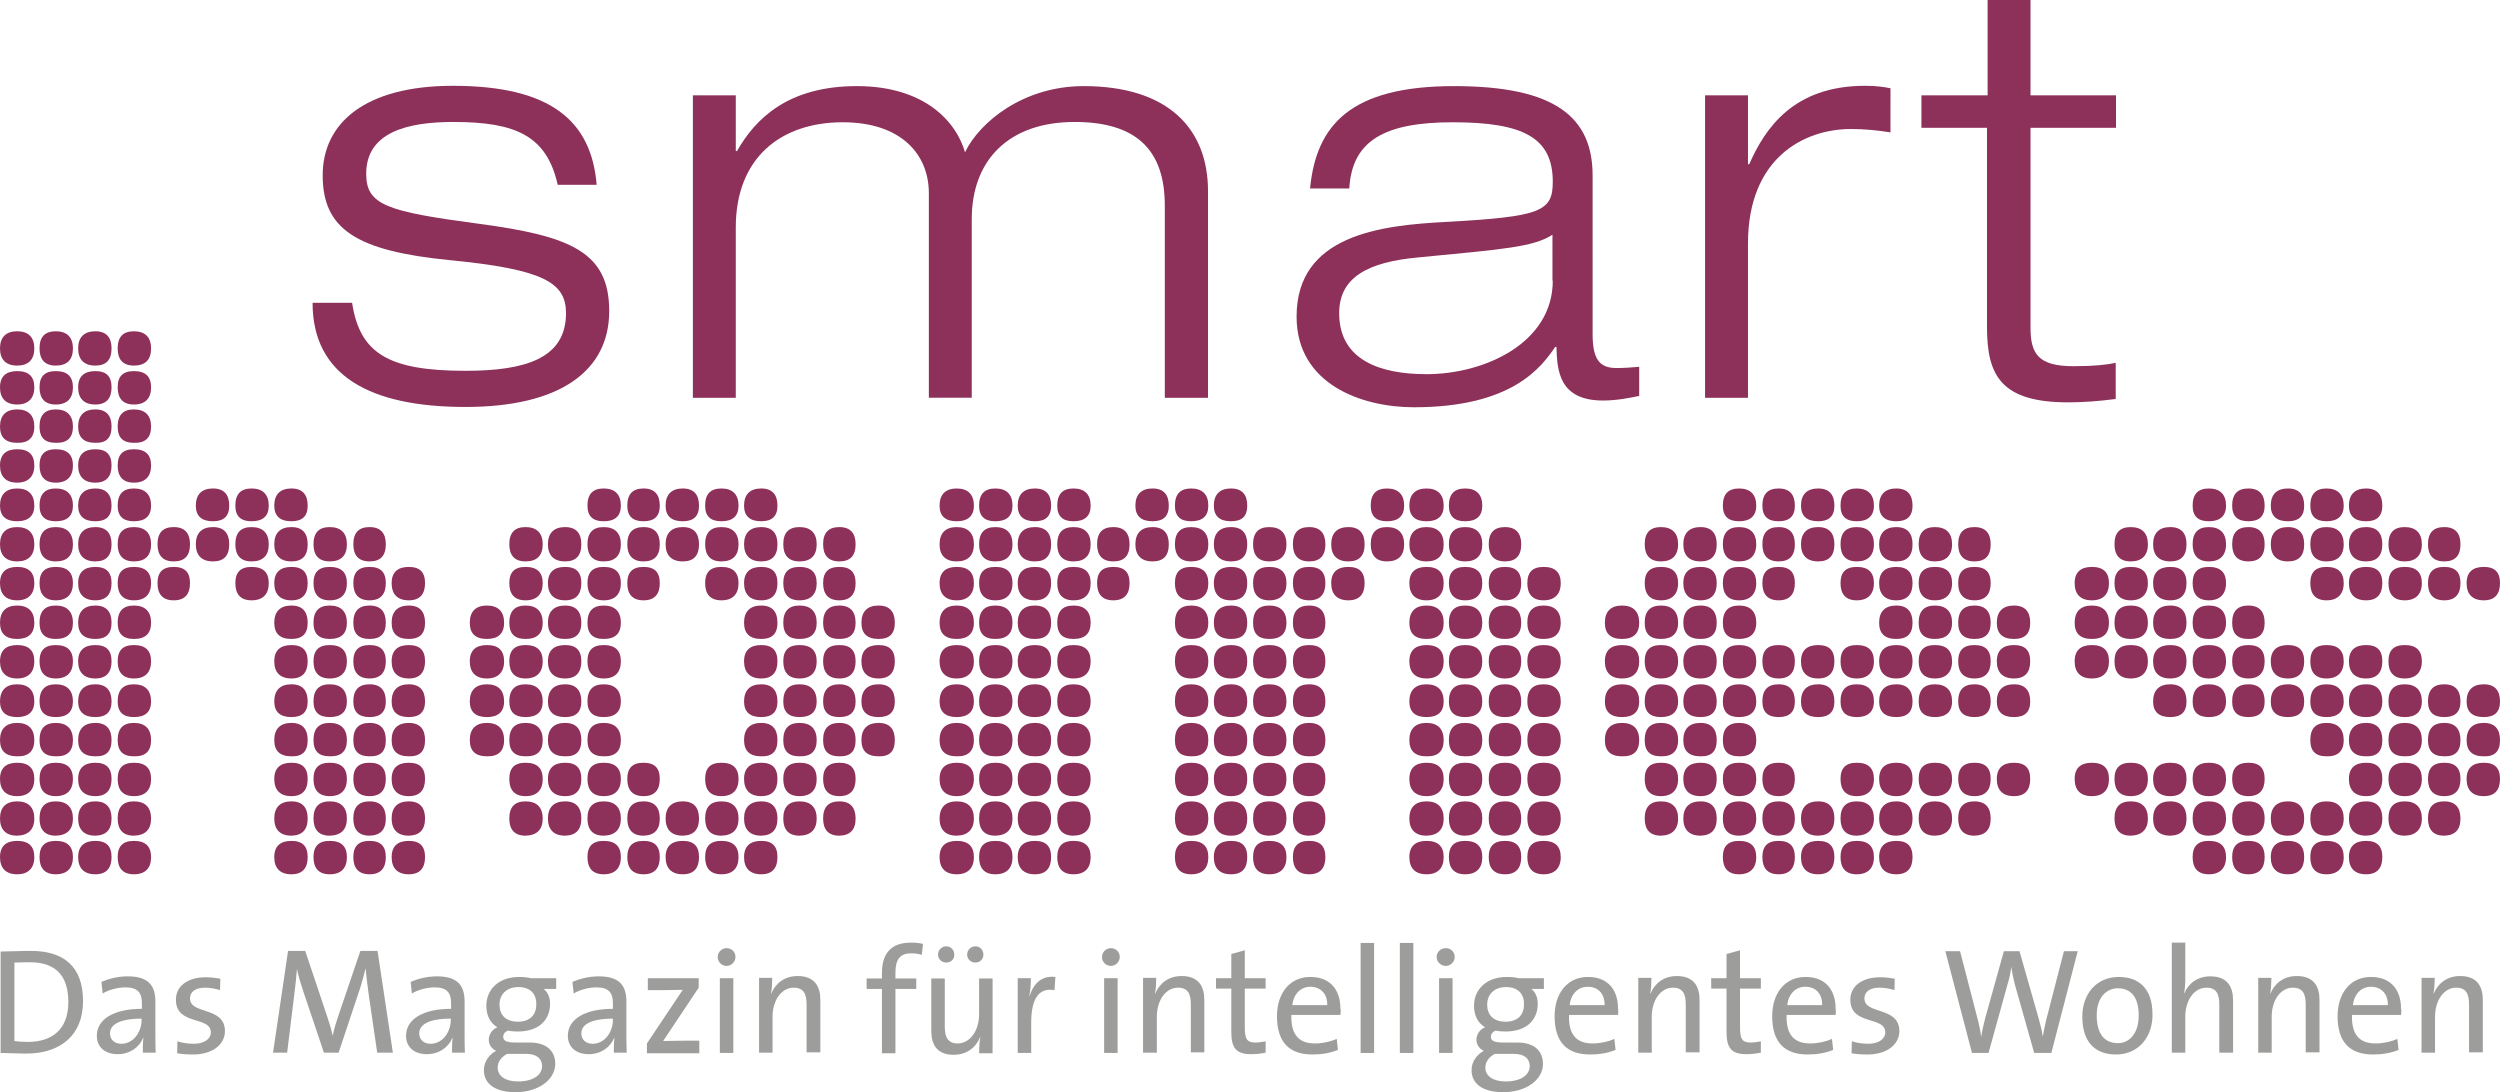 <?xml version="1.0" encoding="utf-8"?>
<!-- Generator: Adobe Illustrator 22.0.0, SVG Export Plug-In . SVG Version: 6.00 Build 0)  -->
<svg version="1.1" id="Ebene_1" xmlns="http://www.w3.org/2000/svg" xmlns:xlink="http://www.w3.org/1999/xlink" x="0px" y="0px"
	 viewBox="0 0 815.8 356.4" style="enable-background:new 0 0 815.8 356.4;" xml:space="preserve">
<style type="text/css">
	.st0{fill-rule:evenodd;clip-rule:evenodd;fill:#8D305A;}
	.st1{fill:#9D9D9C;}
</style>
<g>
	<g>
		<path class="st0" d="M11.2,279.7c0-3.6-1.9-5.3-5.6-5.3c-3.6,0-5.6,1.7-5.6,5.3c0,3.6,1.9,5.6,5.6,5.6
			C9.2,285.3,11.2,283.3,11.2,279.7z M23.8,279.7c0-3.6-1.9-5.3-5.6-5.3c-3.6,0-5.3,1.7-5.3,5.3c0,3.6,1.7,5.6,5.3,5.6
			C21.9,285.3,23.8,283.3,23.8,279.7z M11.2,267.1c0-3.6-1.9-5.6-5.6-5.6c-3.6,0-5.6,1.9-5.6,5.6c0,3.6,1.9,5.6,5.6,5.6
			C9.2,272.6,11.2,270.7,11.2,267.1z M36.4,279.7c0-3.6-1.7-5.3-5.3-5.3c-3.6,0-5.6,1.7-5.6,5.3c0,3.6,1.9,5.6,5.6,5.6
			C34.7,285.3,36.4,283.3,36.4,279.7z M11.2,254.2c0-3.6-1.9-5.3-5.6-5.3c-3.6,0-5.6,1.7-5.6,5.3c0,3.6,1.9,5.6,5.6,5.6
			C9.2,259.8,11.2,257.8,11.2,254.2z M23.8,267.1c0-3.6-1.9-5.6-5.6-5.6c-3.6,0-5.3,1.9-5.3,5.6c0,3.6,1.7,5.6,5.3,5.6
			C21.9,272.6,23.8,270.7,23.8,267.1z M36.4,267.1c0-3.6-1.7-5.6-5.3-5.6c-3.6,0-5.6,1.9-5.6,5.6c0,3.6,1.9,5.6,5.6,5.6
			C34.7,272.6,36.4,270.7,36.4,267.1z M23.8,254.2c0-3.6-1.9-5.3-5.6-5.3c-3.6,0-5.3,1.7-5.3,5.3c0,3.6,1.7,5.6,5.3,5.6
			C21.9,259.8,23.8,257.8,23.8,254.2z M49.3,279.7c0-3.6-1.9-5.3-5.6-5.3c-3.6,0-5.3,1.7-5.3,5.3c0,3.6,1.7,5.6,5.3,5.6
			C47.4,285.3,49.3,283.3,49.3,279.7z M11.2,241.5c0-3.6-1.9-5.6-5.6-5.6c-3.6,0-5.6,1.9-5.6,5.6c0,3.6,1.9,5.3,5.6,5.3
			C9.2,246.9,11.2,245.2,11.2,241.5z M36.4,254.2c0-3.6-1.7-5.3-5.3-5.3c-3.6,0-5.6,1.7-5.6,5.3c0,3.6,1.9,5.6,5.6,5.6
			C34.7,259.8,36.4,257.8,36.4,254.2z M49.3,267.1c0-3.6-1.9-5.6-5.6-5.6c-3.6,0-5.3,1.9-5.3,5.6c0,3.6,1.7,5.6,5.3,5.6
			C47.4,272.6,49.3,270.7,49.3,267.1z M23.8,241.5c0-3.6-1.9-5.6-5.6-5.6c-3.6,0-5.3,1.9-5.3,5.6c0,3.6,1.7,5.3,5.3,5.3
			C21.9,246.9,23.8,245.2,23.8,241.5z M11.2,228.9c0-3.6-1.9-5.6-5.6-5.6c-3.6,0-5.6,1.9-5.6,5.6c0,3.4,1.9,5.1,5.6,5.1
			C9.2,234,11.2,232.3,11.2,228.9z M49.3,254.2c0-3.6-1.9-5.3-5.6-5.3c-3.6,0-5.3,1.7-5.3,5.3c0,3.6,1.7,5.6,5.3,5.6
			C47.4,259.8,49.3,257.8,49.3,254.2z M36.4,241.5c0-3.6-1.7-5.6-5.3-5.6c-3.6,0-5.6,1.9-5.6,5.6c0,3.6,1.9,5.3,5.6,5.3
			C34.7,246.9,36.4,245.2,36.4,241.5z M23.8,228.9c0-3.6-1.9-5.6-5.6-5.6c-3.6,0-5.3,1.9-5.3,5.6c0,3.4,1.7,5.1,5.3,5.1
			C21.9,234,23.8,232.3,23.8,228.9z M11.2,215.8c0-3.6-1.9-5.3-5.6-5.3c-3.6,0-5.6,1.7-5.6,5.3c0,3.6,1.9,5.6,5.6,5.6
			C9.2,221.4,11.2,219.4,11.2,215.8z M36.4,228.9c0-3.6-1.7-5.6-5.3-5.6c-3.6,0-5.6,1.9-5.6,5.6c0,3.4,1.9,5.1,5.6,5.1
			C34.7,234,36.4,232.3,36.4,228.9z M23.8,215.8c0-3.6-1.9-5.3-5.6-5.3c-3.6,0-5.3,1.7-5.3,5.3c0,3.6,1.7,5.6,5.3,5.6
			C21.9,221.4,23.8,219.4,23.8,215.8z M49.3,241.5c0-3.6-1.9-5.6-5.6-5.6c-3.6,0-5.3,1.9-5.3,5.6c0,3.6,1.7,5.3,5.3,5.3
			C47.4,246.9,49.3,245.2,49.3,241.5z M11.2,203.2c0-3.6-1.9-5.6-5.6-5.6c-3.6,0-5.6,1.9-5.6,5.6c0,3.6,1.9,5.3,5.6,5.3
			C9.2,208.5,11.2,206.8,11.2,203.2z M36.4,215.8c0-3.6-1.7-5.3-5.3-5.3c-3.6,0-5.6,1.7-5.6,5.3c0,3.6,1.9,5.6,5.6,5.6
			C34.7,221.4,36.4,219.4,36.4,215.8z M100.4,279.7c0-3.6-1.7-5.3-5.3-5.3c-3.6,0-5.6,1.7-5.6,5.3c0,3.6,1.9,5.6,5.6,5.6
			C98.7,285.3,100.4,283.3,100.4,279.7z M49.3,228.9c0-3.6-1.9-5.6-5.6-5.6c-3.6,0-5.3,1.9-5.3,5.6c0,3.4,1.7,5.1,5.3,5.1
			C47.4,234,49.3,232.3,49.3,228.9z M23.8,203.2c0-3.6-1.9-5.6-5.6-5.6c-3.6,0-5.3,1.9-5.3,5.6c0,3.6,1.7,5.3,5.3,5.3
			C21.9,208.5,23.8,206.8,23.8,203.2z M11.2,190.3c0-3.6-1.9-5.3-5.6-5.3c-3.6,0-5.6,1.7-5.6,5.3c0,3.6,1.9,5.6,5.6,5.6
			C9.2,195.9,11.2,193.9,11.2,190.3z M36.4,203.2c0-3.6-1.7-5.6-5.3-5.6c-3.6,0-5.6,1.9-5.6,5.6c0,3.6,1.9,5.3,5.6,5.3
			C34.7,208.5,36.4,206.8,36.4,203.2z M113.2,279.7c0-3.6-1.9-5.3-5.6-5.3c-3.6,0-5.3,1.7-5.3,5.3c0,3.6,1.7,5.6,5.3,5.6
			C111.3,285.3,113.2,283.3,113.2,279.7z M100.4,267.1c0-3.6-1.7-5.6-5.3-5.6c-3.6,0-5.6,1.9-5.6,5.6c0,3.6,1.9,5.6,5.6,5.6
			C98.7,272.6,100.4,270.7,100.4,267.1z M49.3,215.8c0-3.6-1.9-5.3-5.6-5.3c-3.6,0-5.3,1.7-5.3,5.3c0,3.6,1.7,5.6,5.3,5.6
			C47.4,221.4,49.3,219.4,49.3,215.8z M23.8,190.3c0-3.6-1.9-5.3-5.6-5.3c-3.6,0-5.3,1.7-5.3,5.3c0,3.6,1.7,5.6,5.3,5.6
			C21.9,195.9,23.8,193.9,23.8,190.3z M11.2,177.6c0-3.6-1.9-5.6-5.6-5.6C1.9,172,0,174,0,177.6c0,3.6,1.9,5.6,5.6,5.6
			C9.2,183.2,11.2,181.3,11.2,177.6z M100.4,254.2c0-3.6-1.7-5.3-5.3-5.3c-3.6,0-5.6,1.7-5.6,5.3c0,3.6,1.9,5.6,5.6,5.6
			C98.7,259.8,100.4,257.8,100.4,254.2z M36.4,190.3c0-3.6-1.7-5.3-5.3-5.3c-3.6,0-5.6,1.7-5.6,5.3c0,3.6,1.9,5.6,5.6,5.6
			C34.7,195.9,36.4,193.9,36.4,190.3z M113.2,267.1c0-3.6-1.9-5.6-5.6-5.6c-3.6,0-5.3,1.9-5.3,5.6c0,3.6,1.7,5.6,5.3,5.6
			C111.3,272.6,113.2,270.7,113.2,267.1z M23.8,177.6c0-3.6-1.9-5.6-5.6-5.6c-3.6,0-5.3,1.9-5.3,5.6c0,3.6,1.7,5.6,5.3,5.6
			C21.9,183.2,23.8,181.3,23.8,177.6z M49.3,203.2c0-3.6-1.9-5.6-5.6-5.6c-3.6,0-5.3,1.9-5.3,5.6c0,3.6,1.7,5.3,5.3,5.3
			C47.4,208.5,49.3,206.8,49.3,203.2z M125.9,279.7c0-3.6-1.7-5.3-5.3-5.3c-3.6,0-5.3,1.7-5.3,5.3c0,3.6,1.7,5.6,5.3,5.6
			C124.2,285.3,125.9,283.3,125.9,279.7z M11.2,165c0-3.6-1.9-5.6-5.6-5.6c-3.6,0-5.6,1.9-5.6,5.6c0,3.4,1.9,5.1,5.6,5.1
			C9.2,170.1,11.2,168.4,11.2,165z M36.4,177.6c0-3.6-1.7-5.6-5.3-5.6c-3.6,0-5.6,1.9-5.6,5.6c0,3.6,1.9,5.6,5.6,5.6
			C34.7,183.2,36.4,181.3,36.4,177.6z M113.2,254.2c0-3.6-1.9-5.3-5.6-5.3c-3.6,0-5.3,1.7-5.3,5.3c0,3.6,1.7,5.6,5.3,5.6
			C111.3,259.8,113.2,257.8,113.2,254.2z M100.4,241.5c0-3.6-1.7-5.6-5.3-5.6c-3.6,0-5.6,1.9-5.6,5.6c0,3.6,1.9,5.3,5.6,5.3
			C98.7,246.9,100.4,245.2,100.4,241.5z M49.3,190.3c0-3.6-1.9-5.3-5.6-5.3c-3.6,0-5.3,1.7-5.3,5.3c0,3.6,1.7,5.6,5.3,5.6
			C47.4,195.9,49.3,193.9,49.3,190.3z M138.7,279.7c0-3.6-1.7-5.3-5.3-5.3c-3.6,0-5.6,1.7-5.6,5.3c0,3.6,1.9,5.6,5.6,5.6
			C137,285.3,138.7,283.3,138.7,279.7z M125.9,267.1c0-3.6-1.7-5.6-5.3-5.6c-3.6,0-5.3,1.9-5.3,5.6c0,3.6,1.7,5.6,5.3,5.6
			C124.2,272.6,125.9,270.7,125.9,267.1z M23.8,165c0-3.6-1.9-5.6-5.6-5.6c-3.6,0-5.3,1.9-5.3,5.6c0,3.4,1.7,5.1,5.3,5.1
			C21.9,170.1,23.8,168.4,23.8,165z M11.2,151.9c0-3.6-1.9-5.3-5.6-5.3c-3.6,0-5.6,1.7-5.6,5.3c0,3.6,1.9,5.6,5.6,5.6
			C9.2,157.5,11.2,155.5,11.2,151.9z M125.9,254.2c0-3.6-1.7-5.3-5.3-5.3c-3.6,0-5.3,1.7-5.3,5.3c0,3.6,1.7,5.6,5.3,5.6
			C124.2,259.8,125.9,257.8,125.9,254.2z M113.2,241.5c0-3.6-1.9-5.6-5.6-5.6c-3.6,0-5.3,1.9-5.3,5.6c0,3.6,1.7,5.3,5.3,5.3
			C111.3,246.9,113.2,245.2,113.2,241.5z M100.4,228.9c0-3.6-1.7-5.6-5.3-5.6c-3.6,0-5.6,1.9-5.6,5.6c0,3.4,1.9,5.1,5.6,5.1
			C98.7,234,100.4,232.3,100.4,228.9z M62,190.3c0-3.6-1.7-5.3-5.3-5.3c-3.6,0-5.3,1.7-5.3,5.3c0,3.6,1.7,5.6,5.3,5.6
			C60.3,195.9,62,193.9,62,190.3z M49.3,177.6c0-3.6-1.9-5.6-5.6-5.6c-3.6,0-5.3,1.9-5.3,5.6c0,3.6,1.7,5.6,5.3,5.6
			C47.4,183.2,49.3,181.3,49.3,177.6z M36.4,165c0-3.6-1.7-5.6-5.3-5.6c-3.6,0-5.6,1.9-5.6,5.6c0,3.4,1.9,5.1,5.6,5.1
			C34.7,170.1,36.4,168.4,36.4,165z M138.7,267.1c0-3.6-1.7-5.6-5.3-5.6c-3.6,0-5.6,1.9-5.6,5.6c0,3.6,1.9,5.6,5.6,5.6
			C137,272.6,138.7,270.7,138.7,267.1z M23.8,151.9c0-3.6-1.9-5.3-5.6-5.3c-3.6,0-5.3,1.7-5.3,5.3c0,3.6,1.7,5.6,5.3,5.6
			C21.9,157.5,23.8,155.5,23.8,151.9z M11.2,139.2c0-3.6-1.9-5.6-5.6-5.6c-3.6,0-5.6,1.9-5.6,5.6c0,3.6,1.9,5.3,5.6,5.3
			C9.2,144.6,11.2,142.9,11.2,139.2z M138.7,254.2c0-3.6-1.7-5.3-5.3-5.3c-3.6,0-5.6,1.7-5.6,5.3c0,3.6,1.9,5.6,5.6,5.6
			C137,259.8,138.7,257.8,138.7,254.2z M113.2,228.9c0-3.6-1.9-5.6-5.6-5.6c-3.6,0-5.3,1.9-5.3,5.6c0,3.4,1.7,5.1,5.3,5.1
			C111.3,234,113.2,232.3,113.2,228.9z M100.4,215.8c0-3.6-1.7-5.3-5.3-5.3c-3.6,0-5.6,1.7-5.6,5.3c0,3.6,1.9,5.6,5.6,5.6
			C98.7,221.4,100.4,219.4,100.4,215.8z M62,177.6c0-3.6-1.7-5.6-5.3-5.6c-3.6,0-5.3,1.9-5.3,5.6c0,3.6,1.7,5.6,5.3,5.6
			C60.3,183.2,62,181.3,62,177.6z M36.4,151.9c0-3.6-1.7-5.3-5.3-5.3c-3.6,0-5.6,1.7-5.6,5.3c0,3.6,1.9,5.6,5.6,5.6
			C34.7,157.5,36.4,155.5,36.4,151.9z M125.9,241.5c0-3.6-1.7-5.6-5.3-5.6c-3.6,0-5.3,1.9-5.3,5.6c0,3.6,1.7,5.3,5.3,5.3
			C124.2,246.9,125.9,245.2,125.9,241.5z M49.3,165c0-3.6-1.9-5.6-5.6-5.6c-3.6,0-5.3,1.9-5.3,5.6c0,3.4,1.7,5.1,5.3,5.1
			C47.4,170.1,49.3,168.4,49.3,165z M23.8,139.2c0-3.6-1.9-5.6-5.6-5.6c-3.6,0-5.3,1.9-5.3,5.6c0,3.6,1.7,5.3,5.3,5.3
			C21.9,144.6,23.8,142.9,23.8,139.2z M11.2,126.4c0-3.6-1.9-5.3-5.6-5.3c-3.6,0-5.6,1.7-5.6,5.3s1.9,5.6,5.6,5.6
			C9.2,132,11.2,130,11.2,126.4z M113.2,215.8c0-3.6-1.9-5.3-5.6-5.3c-3.6,0-5.3,1.7-5.3,5.3c0,3.6,1.7,5.6,5.3,5.6
			C111.3,221.4,113.2,219.4,113.2,215.8z M74.8,177.6c0-3.6-1.7-5.6-5.3-5.6c-3.6,0-5.6,1.9-5.6,5.6c0,3.6,1.9,5.6,5.6,5.6
			C73.1,183.2,74.8,181.3,74.8,177.6z M100.4,203.2c0-3.6-1.7-5.6-5.3-5.6c-3.6,0-5.6,1.9-5.6,5.6c0,3.6,1.9,5.3,5.6,5.3
			C98.7,208.5,100.4,206.8,100.4,203.2z M87.7,190.3c0-3.6-1.9-5.3-5.6-5.3c-3.6,0-5.3,1.7-5.3,5.3c0,3.6,1.7,5.6,5.3,5.6
			C85.8,195.9,87.7,193.9,87.7,190.3z M36.4,139.2c0-3.6-1.7-5.6-5.3-5.6c-3.6,0-5.6,1.9-5.6,5.6c0,3.6,1.9,5.3,5.6,5.3
			C34.7,144.6,36.4,142.9,36.4,139.2z M138.7,241.5c0-3.6-1.7-5.6-5.3-5.6c-3.6,0-5.6,1.9-5.6,5.6c0,3.6,1.9,5.3,5.6,5.3
			C137,246.9,138.7,245.2,138.7,241.5z M125.9,228.9c0-3.6-1.7-5.6-5.3-5.6c-3.6,0-5.3,1.9-5.3,5.6c0,3.4,1.7,5.1,5.3,5.1
			C124.2,234,125.9,232.3,125.9,228.9z M49.3,151.9c0-3.6-1.9-5.3-5.6-5.3c-3.6,0-5.3,1.7-5.3,5.3c0,3.6,1.7,5.6,5.3,5.6
			C47.4,157.5,49.3,155.5,49.3,151.9z M23.8,126.4c0-3.6-1.9-5.3-5.6-5.3c-3.6,0-5.3,1.7-5.3,5.3s1.7,5.6,5.3,5.6
			C21.9,132,23.8,130,23.8,126.4z M11.2,113.7c0-3.6-1.9-5.6-5.6-5.6c-3.6,0-5.6,1.9-5.6,5.6c0,3.6,1.9,5.6,5.6,5.6
			C9.2,119.3,11.2,117.4,11.2,113.7z M113.2,203.2c0-3.6-1.9-5.6-5.6-5.6c-3.6,0-5.3,1.9-5.3,5.6c0,3.6,1.7,5.3,5.3,5.3
			C111.3,208.5,113.2,206.8,113.2,203.2z M100.4,190.3c0-3.6-1.7-5.3-5.3-5.3c-3.6,0-5.6,1.7-5.6,5.3c0,3.6,1.9,5.6,5.6,5.6
			C98.7,195.9,100.4,193.9,100.4,190.3z M87.7,177.6c0-3.6-1.9-5.6-5.6-5.6c-3.6,0-5.3,1.9-5.3,5.6c0,3.6,1.7,5.6,5.3,5.6
			C85.8,183.2,87.7,181.3,87.7,177.6z M36.4,126.4c0-3.6-1.7-5.3-5.3-5.3c-3.6,0-5.6,1.7-5.6,5.3s1.9,5.6,5.6,5.6
			C34.7,132,36.4,130,36.4,126.4z M138.7,228.9c0-3.6-1.7-5.6-5.3-5.6c-3.6,0-5.6,1.9-5.6,5.6c0,3.4,1.9,5.1,5.6,5.1
			C137,234,138.7,232.3,138.7,228.9z M125.9,215.8c0-3.6-1.7-5.3-5.3-5.3c-3.6,0-5.3,1.7-5.3,5.3c0,3.6,1.7,5.6,5.3,5.6
			C124.2,221.4,125.9,219.4,125.9,215.8z M74.8,165c0-3.6-1.7-5.6-5.3-5.6c-3.6,0-5.6,1.9-5.6,5.6c0,3.4,1.9,5.1,5.6,5.1
			C73.1,170.1,74.8,168.4,74.8,165z M23.8,113.7c0-3.6-1.9-5.6-5.6-5.6c-3.6,0-5.3,1.9-5.3,5.6c0,3.6,1.7,5.6,5.3,5.6
			C21.9,119.3,23.8,117.4,23.8,113.7z M49.3,139.2c0-3.6-1.9-5.6-5.6-5.6c-3.6,0-5.3,1.9-5.3,5.6c0,3.6,1.7,5.3,5.3,5.3
			C47.4,144.6,49.3,142.9,49.3,139.2z M113.2,190.3c0-3.6-1.9-5.3-5.6-5.3c-3.6,0-5.3,1.7-5.3,5.3c0,3.6,1.7,5.6,5.3,5.6
			C111.3,195.9,113.2,193.9,113.2,190.3z M100.4,177.6c0-3.6-1.7-5.6-5.3-5.6c-3.6,0-5.6,1.9-5.6,5.6c0,3.6,1.9,5.6,5.6,5.6
			C98.7,183.2,100.4,181.3,100.4,177.6z M36.4,113.7c0-3.6-1.7-5.6-5.3-5.6c-3.6,0-5.6,1.9-5.6,5.6c0,3.6,1.9,5.6,5.6,5.6
			C34.7,119.3,36.4,117.4,36.4,113.7z M138.7,215.8c0-3.6-1.7-5.3-5.3-5.3c-3.6,0-5.6,1.7-5.6,5.3c0,3.6,1.9,5.6,5.6,5.6
			C137,221.4,138.7,219.4,138.7,215.8z M125.9,203.2c0-3.6-1.7-5.6-5.3-5.6c-3.6,0-5.3,1.9-5.3,5.6c0,3.6,1.7,5.3,5.3,5.3
			C124.2,208.5,125.9,206.8,125.9,203.2z M87.7,165c0-3.6-1.9-5.6-5.6-5.6c-3.6,0-5.3,1.9-5.3,5.6c0,3.4,1.7,5.1,5.3,5.1
			C85.8,170.1,87.7,168.4,87.7,165z M49.3,126.4c0-3.6-1.9-5.3-5.6-5.3c-3.6,0-5.3,1.7-5.3,5.3s1.7,5.6,5.3,5.6
			C47.4,132,49.3,130,49.3,126.4z M113.2,177.6c0-3.6-1.9-5.6-5.6-5.6c-3.6,0-5.3,1.9-5.3,5.6c0,3.6,1.7,5.6,5.3,5.6
			C111.3,183.2,113.2,181.3,113.2,177.6z M138.7,203.2c0-3.6-1.7-5.6-5.3-5.6c-3.6,0-5.6,1.9-5.6,5.6c0,3.6,1.9,5.3,5.6,5.3
			C137,208.5,138.7,206.8,138.7,203.2z M125.9,190.3c0-3.6-1.7-5.3-5.3-5.3c-3.6,0-5.3,1.7-5.3,5.3c0,3.6,1.7,5.6,5.3,5.6
			C124.2,195.9,125.9,193.9,125.9,190.3z M100.4,165c0-3.6-1.7-5.6-5.3-5.6c-3.6,0-5.6,1.9-5.6,5.6c0,3.4,1.9,5.1,5.6,5.1
			C98.7,170.1,100.4,168.4,100.4,165z M49.3,113.7c0-3.6-1.9-5.6-5.6-5.6c-3.6,0-5.3,1.9-5.3,5.6c0,3.6,1.7,5.6,5.3,5.6
			C47.4,119.3,49.3,117.4,49.3,113.7z M138.7,190.3c0-3.6-1.7-5.3-5.3-5.3c-3.6,0-5.6,1.7-5.6,5.3c0,3.6,1.9,5.6,5.6,5.6
			C137,195.9,138.7,193.9,138.7,190.3z M125.9,177.6c0-3.6-1.7-5.6-5.3-5.6c-3.6,0-5.3,1.9-5.3,5.6c0,3.6,1.7,5.6,5.3,5.6
			C124.2,183.2,125.9,181.3,125.9,177.6z"/>
		<path class="st0" d="M177.1,267.1c0-3.6-1.9-5.6-5.6-5.6c-3.6,0-5.3,1.9-5.3,5.6c0,3.6,1.7,5.6,5.3,5.6
			C175.2,272.6,177.1,270.7,177.1,267.1z M189.7,267.1c0-3.6-1.7-5.6-5.3-5.6c-3.6,0-5.6,1.9-5.6,5.6c0,3.6,1.9,5.6,5.6,5.6
			C188,272.6,189.7,270.7,189.7,267.1z M177.1,254.2c0-3.6-1.9-5.3-5.6-5.3c-3.6,0-5.3,1.7-5.3,5.3c0,3.6,1.7,5.6,5.3,5.6
			C175.2,259.8,177.1,257.8,177.1,254.2z M202.6,279.7c0-3.6-1.9-5.3-5.6-5.3c-3.6,0-5.3,1.7-5.3,5.3c0,3.6,1.7,5.6,5.3,5.6
			C200.7,285.3,202.6,283.3,202.6,279.7z M164.5,241.5c0-3.6-1.9-5.6-5.6-5.6c-3.6,0-5.6,1.9-5.6,5.6c0,3.6,1.9,5.3,5.6,5.3
			C162.5,246.9,164.5,245.2,164.5,241.5z M189.7,254.2c0-3.6-1.7-5.3-5.3-5.3c-3.6,0-5.6,1.7-5.6,5.3c0,3.6,1.9,5.6,5.6,5.6
			C188,259.8,189.7,257.8,189.7,254.2z M215.3,279.7c0-3.6-1.7-5.3-5.3-5.3c-3.6,0-5.3,1.7-5.3,5.3c0,3.6,1.7,5.6,5.3,5.6
			C213.6,285.3,215.3,283.3,215.3,279.7z M202.6,267.1c0-3.6-1.9-5.6-5.6-5.6c-3.6,0-5.3,1.9-5.3,5.6c0,3.6,1.7,5.6,5.3,5.6
			C200.7,272.6,202.6,270.7,202.6,267.1z M177.1,241.5c0-3.6-1.9-5.6-5.6-5.6c-3.6,0-5.3,1.9-5.3,5.6c0,3.6,1.7,5.3,5.3,5.3
			C175.2,246.9,177.1,245.2,177.1,241.5z M164.5,228.9c0-3.6-1.9-5.6-5.6-5.6c-3.6,0-5.6,1.9-5.6,5.6c0,3.4,1.9,5.1,5.6,5.1
			C162.5,234,164.5,232.3,164.5,228.9z M202.6,254.2c0-3.6-1.9-5.3-5.6-5.3c-3.6,0-5.3,1.7-5.3,5.3c0,3.6,1.7,5.6,5.3,5.6
			C200.7,259.8,202.6,257.8,202.6,254.2z M189.7,241.5c0-3.6-1.7-5.6-5.3-5.6c-3.6,0-5.6,1.9-5.6,5.6c0,3.6,1.9,5.3,5.6,5.3
			C188,246.9,189.7,245.2,189.7,241.5z M228.1,279.7c0-3.6-1.7-5.3-5.3-5.3c-3.6,0-5.6,1.7-5.6,5.3c0,3.6,1.9,5.6,5.6,5.6
			C226.4,285.3,228.1,283.3,228.1,279.7z M215.3,267.1c0-3.6-1.7-5.6-5.3-5.6c-3.6,0-5.3,1.9-5.3,5.6c0,3.6,1.7,5.6,5.3,5.6
			C213.6,272.6,215.3,270.7,215.3,267.1z M177.1,228.9c0-3.6-1.9-5.6-5.6-5.6c-3.6,0-5.3,1.9-5.3,5.6c0,3.4,1.7,5.1,5.3,5.1
			C175.2,234,177.1,232.3,177.1,228.9z M164.5,215.8c0-3.6-1.9-5.3-5.6-5.3c-3.6,0-5.6,1.7-5.6,5.3c0,3.6,1.9,5.6,5.6,5.6
			C162.5,221.4,164.5,219.4,164.5,215.8z M215.3,254.2c0-3.6-1.7-5.3-5.3-5.3c-3.6,0-5.3,1.7-5.3,5.3c0,3.6,1.7,5.6,5.3,5.6
			C213.6,259.8,215.3,257.8,215.3,254.2z M189.7,228.9c0-3.6-1.7-5.6-5.3-5.6c-3.6,0-5.6,1.9-5.6,5.6c0,3.4,1.9,5.1,5.6,5.1
			C188,234,189.7,232.3,189.7,228.9z M228.1,267.1c0-3.6-1.7-5.6-5.3-5.6c-3.6,0-5.6,1.9-5.6,5.6c0,3.6,1.9,5.6,5.6,5.6
			C226.4,272.6,228.1,270.7,228.1,267.1z M177.1,215.8c0-3.6-1.9-5.3-5.6-5.3c-3.6,0-5.3,1.7-5.3,5.3c0,3.6,1.7,5.6,5.3,5.6
			C175.2,221.4,177.1,219.4,177.1,215.8z M241,279.7c0-3.6-1.9-5.3-5.6-5.3c-3.6,0-5.3,1.7-5.3,5.3c0,3.6,1.7,5.6,5.3,5.6
			C239.1,285.3,241,283.3,241,279.7z M202.6,241.5c0-3.6-1.9-5.6-5.6-5.6c-3.6,0-5.3,1.9-5.3,5.6c0,3.6,1.7,5.3,5.3,5.3
			C200.7,246.9,202.6,245.2,202.6,241.5z M164.5,203.2c0-3.6-1.9-5.6-5.6-5.6c-3.6,0-5.6,1.9-5.6,5.6c0,3.6,1.9,5.3,5.6,5.3
			C162.5,208.5,164.5,206.8,164.5,203.2z M189.7,215.8c0-3.6-1.7-5.3-5.3-5.3c-3.6,0-5.6,1.7-5.6,5.3c0,3.6,1.9,5.6,5.6,5.6
			C188,221.4,189.7,219.4,189.7,215.8z M253.7,279.7c0-3.6-1.7-5.3-5.3-5.3c-3.6,0-5.6,1.7-5.6,5.3c0,3.6,1.9,5.6,5.6,5.6
			C252,285.3,253.7,283.3,253.7,279.7z M241,267.1c0-3.6-1.9-5.6-5.6-5.6c-3.6,0-5.3,1.9-5.3,5.6c0,3.6,1.7,5.6,5.3,5.6
			C239.1,272.6,241,270.7,241,267.1z M202.6,228.9c0-3.6-1.9-5.6-5.6-5.6c-3.6,0-5.3,1.9-5.3,5.6c0,3.4,1.7,5.1,5.3,5.1
			C200.7,234,202.6,232.3,202.6,228.9z M177.1,203.2c0-3.6-1.9-5.6-5.6-5.6c-3.6,0-5.3,1.9-5.3,5.6c0,3.6,1.7,5.3,5.3,5.3
			C175.2,208.5,177.1,206.8,177.1,203.2z M241,254.2c0-3.6-1.9-5.3-5.6-5.3c-3.6,0-5.3,1.7-5.3,5.3c0,3.6,1.7,5.6,5.3,5.6
			C239.1,259.8,241,257.8,241,254.2z M189.7,203.2c0-3.6-1.7-5.6-5.3-5.6c-3.6,0-5.6,1.9-5.6,5.6c0,3.6,1.9,5.3,5.6,5.3
			C188,208.5,189.7,206.8,189.7,203.2z M253.7,267.1c0-3.6-1.7-5.6-5.3-5.6c-3.6,0-5.6,1.9-5.6,5.6c0,3.6,1.9,5.6,5.6,5.6
			C252,272.6,253.7,270.7,253.7,267.1z M202.6,215.8c0-3.6-1.9-5.3-5.6-5.3c-3.6,0-5.3,1.7-5.3,5.3c0,3.6,1.7,5.6,5.3,5.6
			C200.7,221.4,202.6,219.4,202.6,215.8z M177.1,190.3c0-3.6-1.9-5.3-5.6-5.3c-3.6,0-5.3,1.7-5.3,5.3c0,3.6,1.7,5.6,5.3,5.6
			C175.2,195.9,177.1,193.9,177.1,190.3z M253.7,254.2c0-3.6-1.7-5.3-5.3-5.3c-3.6,0-5.6,1.7-5.6,5.3c0,3.6,1.9,5.6,5.6,5.6
			C252,259.8,253.7,257.8,253.7,254.2z M189.7,190.3c0-3.6-1.7-5.3-5.3-5.3c-3.6,0-5.6,1.7-5.6,5.3c0,3.6,1.9,5.6,5.6,5.6
			C188,195.9,189.7,193.9,189.7,190.3z M266.5,267.1c0-3.6-1.9-5.6-5.6-5.6c-3.6,0-5.3,1.9-5.3,5.6c0,3.6,1.7,5.6,5.3,5.6
			C264.6,272.6,266.5,270.7,266.5,267.1z M177.1,177.6c0-3.6-1.9-5.6-5.6-5.6c-3.6,0-5.3,1.9-5.3,5.6c0,3.6,1.7,5.6,5.3,5.6
			C175.2,183.2,177.1,181.3,177.1,177.6z M202.6,203.2c0-3.6-1.9-5.6-5.6-5.6c-3.6,0-5.3,1.9-5.3,5.6c0,3.6,1.7,5.3,5.3,5.3
			C200.7,208.5,202.6,206.8,202.6,203.2z M189.7,177.6c0-3.6-1.7-5.6-5.3-5.6c-3.6,0-5.6,1.9-5.6,5.6c0,3.6,1.9,5.6,5.6,5.6
			C188,183.2,189.7,181.3,189.7,177.6z M266.5,254.2c0-3.6-1.9-5.3-5.6-5.3c-3.6,0-5.3,1.7-5.3,5.3c0,3.6,1.7,5.6,5.3,5.6
			C264.6,259.8,266.5,257.8,266.5,254.2z M253.7,241.5c0-3.6-1.7-5.6-5.3-5.6c-3.6,0-5.6,1.9-5.6,5.6c0,3.6,1.9,5.3,5.6,5.3
			C252,246.9,253.7,245.2,253.7,241.5z M202.6,190.3c0-3.6-1.9-5.3-5.6-5.3c-3.6,0-5.3,1.7-5.3,5.3c0,3.6,1.7,5.6,5.3,5.6
			C200.7,195.9,202.6,193.9,202.6,190.3z M279.2,267.1c0-3.6-1.7-5.6-5.3-5.6c-3.6,0-5.3,1.9-5.3,5.6c0,3.6,1.7,5.6,5.3,5.6
			C277.5,272.6,279.2,270.7,279.2,267.1z M279.2,254.2c0-3.6-1.7-5.3-5.3-5.3c-3.6,0-5.3,1.7-5.3,5.3c0,3.6,1.7,5.6,5.3,5.6
			C277.5,259.8,279.2,257.8,279.2,254.2z M266.5,241.5c0-3.6-1.9-5.6-5.6-5.6c-3.6,0-5.3,1.9-5.3,5.6c0,3.6,1.7,5.3,5.3,5.3
			C264.6,246.9,266.5,245.2,266.5,241.5z M253.7,228.9c0-3.6-1.7-5.6-5.3-5.6c-3.6,0-5.6,1.9-5.6,5.6c0,3.4,1.9,5.1,5.6,5.1
			C252,234,253.7,232.3,253.7,228.9z M215.3,190.3c0-3.6-1.7-5.3-5.3-5.3c-3.6,0-5.3,1.7-5.3,5.3c0,3.6,1.7,5.6,5.3,5.6
			C213.6,195.9,215.3,193.9,215.3,190.3z M202.6,177.6c0-3.6-1.9-5.6-5.6-5.6c-3.6,0-5.3,1.9-5.3,5.6c0,3.6,1.7,5.6,5.3,5.6
			C200.7,183.2,202.6,181.3,202.6,177.6z M266.5,228.9c0-3.6-1.9-5.6-5.6-5.6c-3.6,0-5.3,1.9-5.3,5.6c0,3.4,1.7,5.1,5.3,5.1
			C264.6,234,266.5,232.3,266.5,228.9z M253.7,215.8c0-3.6-1.7-5.3-5.3-5.3c-3.6,0-5.6,1.7-5.6,5.3c0,3.6,1.9,5.6,5.6,5.6
			C252,221.4,253.7,219.4,253.7,215.8z M215.3,177.6c0-3.6-1.7-5.6-5.3-5.6c-3.6,0-5.3,1.9-5.3,5.6c0,3.6,1.7,5.6,5.3,5.6
			C213.6,183.2,215.3,181.3,215.3,177.6z M279.2,241.5c0-3.6-1.7-5.6-5.3-5.6c-3.6,0-5.3,1.9-5.3,5.6c0,3.6,1.7,5.3,5.3,5.3
			C277.5,246.9,279.2,245.2,279.2,241.5z M202.6,165c0-3.6-1.9-5.6-5.6-5.6c-3.6,0-5.3,1.9-5.3,5.6c0,3.4,1.7,5.1,5.3,5.1
			C200.7,170.1,202.6,168.4,202.6,165z M266.5,215.8c0-3.6-1.9-5.3-5.6-5.3c-3.6,0-5.3,1.7-5.3,5.3c0,3.6,1.7,5.6,5.3,5.6
			C264.6,221.4,266.5,219.4,266.5,215.8z M228.1,177.6c0-3.6-1.7-5.6-5.3-5.6c-3.6,0-5.6,1.9-5.6,5.6c0,3.6,1.9,5.6,5.6,5.6
			C226.4,183.2,228.1,181.3,228.1,177.6z M253.7,203.2c0-3.6-1.7-5.6-5.3-5.6c-3.6,0-5.6,1.9-5.6,5.6c0,3.6,1.9,5.3,5.6,5.3
			C252,208.5,253.7,206.8,253.7,203.2z M241,190.3c0-3.6-1.9-5.3-5.6-5.3c-3.6,0-5.3,1.7-5.3,5.3c0,3.6,1.7,5.6,5.3,5.6
			C239.1,195.9,241,193.9,241,190.3z M292,241.5c0-3.6-1.7-5.6-5.3-5.6c-3.6,0-5.6,1.9-5.6,5.6c0,3.6,1.9,5.3,5.6,5.3
			C290.3,246.9,292,245.2,292,241.5z M279.2,228.9c0-3.6-1.7-5.6-5.3-5.6c-3.6,0-5.3,1.9-5.3,5.6c0,3.4,1.7,5.1,5.3,5.1
			C277.5,234,279.2,232.3,279.2,228.9z M215.3,165c0-3.6-1.7-5.6-5.3-5.6c-3.6,0-5.3,1.9-5.3,5.6c0,3.4,1.7,5.1,5.3,5.1
			C213.6,170.1,215.3,168.4,215.3,165z M266.5,203.2c0-3.6-1.9-5.6-5.6-5.6c-3.6,0-5.3,1.9-5.3,5.6c0,3.6,1.7,5.3,5.3,5.3
			C264.6,208.5,266.5,206.8,266.5,203.2z M253.7,190.3c0-3.6-1.7-5.3-5.3-5.3c-3.6,0-5.6,1.7-5.6,5.3c0,3.6,1.9,5.6,5.6,5.6
			C252,195.9,253.7,193.9,253.7,190.3z M241,177.6c0-3.6-1.9-5.6-5.6-5.6c-3.6,0-5.3,1.9-5.3,5.6c0,3.6,1.7,5.6,5.3,5.6
			C239.1,183.2,241,181.3,241,177.6z M292,228.9c0-3.6-1.7-5.6-5.3-5.6c-3.6,0-5.6,1.9-5.6,5.6c0,3.4,1.9,5.1,5.6,5.1
			C290.3,234,292,232.3,292,228.9z M279.2,215.8c0-3.6-1.7-5.3-5.3-5.3c-3.6,0-5.3,1.7-5.3,5.3c0,3.6,1.7,5.6,5.3,5.6
			C277.5,221.4,279.2,219.4,279.2,215.8z M228.1,165c0-3.6-1.7-5.6-5.3-5.6c-3.6,0-5.6,1.9-5.6,5.6c0,3.4,1.9,5.1,5.6,5.1
			C226.4,170.1,228.1,168.4,228.1,165z M266.5,190.3c0-3.6-1.9-5.3-5.6-5.3c-3.6,0-5.3,1.7-5.3,5.3c0,3.6,1.7,5.6,5.3,5.6
			C264.6,195.9,266.5,193.9,266.5,190.3z M253.7,177.6c0-3.6-1.7-5.6-5.3-5.6c-3.6,0-5.6,1.9-5.6,5.6c0,3.6,1.9,5.6,5.6,5.6
			C252,183.2,253.7,181.3,253.7,177.6z M292,215.8c0-3.6-1.7-5.3-5.3-5.3c-3.6,0-5.6,1.7-5.6,5.3c0,3.6,1.9,5.6,5.6,5.6
			C290.3,221.4,292,219.4,292,215.8z M279.2,203.2c0-3.6-1.7-5.6-5.3-5.6c-3.6,0-5.3,1.9-5.3,5.6c0,3.6,1.7,5.3,5.3,5.3
			C277.5,208.5,279.2,206.8,279.2,203.2z M241,165c0-3.6-1.9-5.6-5.6-5.6c-3.6,0-5.3,1.9-5.3,5.6c0,3.4,1.7,5.1,5.3,5.1
			C239.1,170.1,241,168.4,241,165z M266.5,177.6c0-3.6-1.9-5.6-5.6-5.6c-3.6,0-5.3,1.9-5.3,5.6c0,3.6,1.7,5.6,5.3,5.6
			C264.6,183.2,266.5,181.3,266.5,177.6z M292,203.2c0-3.6-1.7-5.6-5.3-5.6c-3.6,0-5.6,1.9-5.6,5.6c0,3.6,1.9,5.3,5.6,5.3
			C290.3,208.5,292,206.8,292,203.2z M279.2,190.3c0-3.6-1.7-5.3-5.3-5.3c-3.6,0-5.3,1.7-5.3,5.3c0,3.6,1.7,5.6,5.3,5.6
			C277.5,195.9,279.2,193.9,279.2,190.3z M253.7,165c0-3.6-1.7-5.6-5.3-5.6c-3.6,0-5.6,1.9-5.6,5.6c0,3.4,1.9,5.1,5.6,5.1
			C252,170.1,253.7,168.4,253.7,165z M279.2,177.6c0-3.6-1.7-5.6-5.3-5.6c-3.6,0-5.3,1.9-5.3,5.6c0,3.6,1.7,5.6,5.3,5.6
			C277.5,183.2,279.2,181.3,279.2,177.6z"/>
		<path class="st0" d="M317.8,279.7c0-3.6-1.9-5.3-5.6-5.3c-3.6,0-5.6,1.7-5.6,5.3c0,3.6,1.9,5.6,5.6,5.6
			C315.8,285.3,317.8,283.3,317.8,279.7z M330.4,279.7c0-3.6-1.9-5.3-5.6-5.3c-3.6,0-5.3,1.7-5.3,5.3c0,3.6,1.7,5.6,5.3,5.6
			C328.5,285.3,330.4,283.3,330.4,279.7z M317.8,267.1c0-3.6-1.9-5.6-5.6-5.6c-3.6,0-5.6,1.9-5.6,5.6c0,3.6,1.9,5.6,5.6,5.6
			C315.8,272.6,317.8,270.7,317.8,267.1z M343,279.7c0-3.6-1.7-5.3-5.3-5.3c-3.6,0-5.6,1.7-5.6,5.3c0,3.6,1.9,5.6,5.6,5.6
			C341.3,285.3,343,283.3,343,279.7z M317.8,254.2c0-3.6-1.9-5.3-5.6-5.3c-3.6,0-5.6,1.7-5.6,5.3c0,3.6,1.9,5.6,5.6,5.6
			C315.8,259.8,317.8,257.8,317.8,254.2z M330.4,267.1c0-3.6-1.9-5.6-5.6-5.6c-3.6,0-5.3,1.9-5.3,5.6c0,3.6,1.7,5.6,5.3,5.6
			C328.5,272.6,330.4,270.7,330.4,267.1z M343,267.1c0-3.6-1.7-5.6-5.3-5.6c-3.6,0-5.6,1.9-5.6,5.6c0,3.6,1.9,5.6,5.6,5.6
			C341.3,272.6,343,270.7,343,267.1z M330.4,254.2c0-3.6-1.9-5.3-5.6-5.3c-3.6,0-5.3,1.7-5.3,5.3c0,3.6,1.7,5.6,5.3,5.6
			C328.5,259.8,330.4,257.8,330.4,254.2z M355.9,279.7c0-3.6-1.9-5.3-5.6-5.3c-3.6,0-5.3,1.7-5.3,5.3c0,3.6,1.7,5.6,5.3,5.6
			C354,285.3,355.9,283.3,355.9,279.7z M317.8,241.5c0-3.6-1.9-5.6-5.6-5.6c-3.6,0-5.6,1.9-5.6,5.6c0,3.6,1.9,5.3,5.6,5.3
			C315.8,246.9,317.8,245.2,317.8,241.5z M343,254.2c0-3.6-1.7-5.3-5.3-5.3c-3.6,0-5.6,1.7-5.6,5.3c0,3.6,1.9,5.6,5.6,5.6
			C341.3,259.8,343,257.8,343,254.2z M355.9,267.1c0-3.6-1.9-5.6-5.6-5.6c-3.6,0-5.3,1.9-5.3,5.6c0,3.6,1.7,5.6,5.3,5.6
			C354,272.6,355.9,270.7,355.9,267.1z M330.4,241.5c0-3.6-1.9-5.6-5.6-5.6c-3.6,0-5.3,1.9-5.3,5.6c0,3.6,1.7,5.3,5.3,5.3
			C328.5,246.9,330.4,245.2,330.4,241.5z M317.8,228.9c0-3.6-1.9-5.6-5.6-5.6c-3.6,0-5.6,1.9-5.6,5.6c0,3.4,1.9,5.1,5.6,5.1
			C315.8,234,317.8,232.3,317.8,228.9z M355.9,254.2c0-3.6-1.9-5.3-5.6-5.3c-3.6,0-5.3,1.7-5.3,5.3c0,3.6,1.7,5.6,5.3,5.6
			C354,259.8,355.9,257.8,355.9,254.2z M343,241.5c0-3.6-1.7-5.6-5.3-5.6c-3.6,0-5.6,1.9-5.6,5.6c0,3.6,1.9,5.3,5.6,5.3
			C341.3,246.9,343,245.2,343,241.5z M330.4,228.9c0-3.6-1.9-5.6-5.6-5.6c-3.6,0-5.3,1.9-5.3,5.6c0,3.4,1.7,5.1,5.3,5.1
			C328.5,234,330.4,232.3,330.4,228.9z M317.8,215.8c0-3.6-1.9-5.3-5.6-5.3c-3.6,0-5.6,1.7-5.6,5.3c0,3.6,1.9,5.6,5.6,5.6
			C315.8,221.4,317.8,219.4,317.8,215.8z M343,228.9c0-3.6-1.7-5.6-5.3-5.6c-3.6,0-5.6,1.9-5.6,5.6c0,3.4,1.9,5.1,5.6,5.1
			C341.3,234,343,232.3,343,228.9z M330.4,215.8c0-3.6-1.9-5.3-5.6-5.3c-3.6,0-5.3,1.7-5.3,5.3c0,3.6,1.7,5.6,5.3,5.6
			C328.5,221.4,330.4,219.4,330.4,215.8z M394.3,279.7c0-3.6-1.9-5.3-5.6-5.3c-3.6,0-5.3,1.7-5.3,5.3c0,3.6,1.7,5.6,5.3,5.6
			C392.4,285.3,394.3,283.3,394.3,279.7z M355.9,241.5c0-3.6-1.9-5.6-5.6-5.6c-3.6,0-5.3,1.9-5.3,5.6c0,3.6,1.7,5.3,5.3,5.3
			C354,246.9,355.9,245.2,355.9,241.5z M317.8,203.2c0-3.6-1.9-5.6-5.6-5.6c-3.6,0-5.6,1.9-5.6,5.6c0,3.6,1.9,5.3,5.6,5.3
			C315.8,208.5,317.8,206.8,317.8,203.2z M343,215.8c0-3.6-1.7-5.3-5.3-5.3c-3.6,0-5.6,1.7-5.6,5.3c0,3.6,1.9,5.6,5.6,5.6
			C341.3,221.4,343,219.4,343,215.8z M407,279.7c0-3.6-1.7-5.3-5.3-5.3s-5.6,1.7-5.6,5.3c0,3.6,1.9,5.6,5.6,5.6S407,283.3,407,279.7
			z M394.3,267.1c0-3.6-1.9-5.6-5.6-5.6c-3.6,0-5.3,1.9-5.3,5.6c0,3.6,1.7,5.6,5.3,5.6C392.4,272.6,394.3,270.7,394.3,267.1z
			 M355.9,228.9c0-3.6-1.9-5.6-5.6-5.6c-3.6,0-5.3,1.9-5.3,5.6c0,3.4,1.7,5.1,5.3,5.1C354,234,355.9,232.3,355.9,228.9z
			 M330.4,203.2c0-3.6-1.9-5.6-5.6-5.6c-3.6,0-5.3,1.9-5.3,5.6c0,3.6,1.7,5.3,5.3,5.3C328.5,208.5,330.4,206.8,330.4,203.2z
			 M317.8,190.3c0-3.6-1.9-5.3-5.6-5.3c-3.6,0-5.6,1.7-5.6,5.3c0,3.6,1.9,5.6,5.6,5.6C315.8,195.9,317.8,193.9,317.8,190.3z
			 M394.3,254.2c0-3.6-1.9-5.3-5.6-5.3c-3.6,0-5.3,1.7-5.3,5.3c0,3.6,1.7,5.6,5.3,5.6C392.4,259.8,394.3,257.8,394.3,254.2z
			 M343,203.2c0-3.6-1.7-5.6-5.3-5.6c-3.6,0-5.6,1.9-5.6,5.6c0,3.6,1.9,5.3,5.6,5.3C341.3,208.5,343,206.8,343,203.2z M419.8,279.7
			c0-3.6-1.9-5.3-5.6-5.3c-3.6,0-5.3,1.7-5.3,5.3c0,3.6,1.7,5.6,5.3,5.6C417.9,285.3,419.8,283.3,419.8,279.7z M407,267.1
			c0-3.6-1.7-5.6-5.3-5.6s-5.6,1.9-5.6,5.6c0,3.6,1.9,5.6,5.6,5.6S407,270.7,407,267.1z M355.9,215.8c0-3.6-1.9-5.3-5.6-5.3
			c-3.6,0-5.3,1.7-5.3,5.3c0,3.6,1.7,5.6,5.3,5.6C354,221.4,355.9,219.4,355.9,215.8z M330.4,190.3c0-3.6-1.9-5.3-5.6-5.3
			c-3.6,0-5.3,1.7-5.3,5.3c0,3.6,1.7,5.6,5.3,5.6C328.5,195.9,330.4,193.9,330.4,190.3z M317.8,177.6c0-3.6-1.9-5.6-5.6-5.6
			c-3.6,0-5.6,1.9-5.6,5.6c0,3.6,1.9,5.6,5.6,5.6C315.8,183.2,317.8,181.3,317.8,177.6z M407,254.2c0-3.6-1.7-5.3-5.3-5.3
			s-5.6,1.7-5.6,5.3c0,3.6,1.9,5.6,5.6,5.6S407,257.8,407,254.2z M343,190.3c0-3.6-1.7-5.3-5.3-5.3c-3.6,0-5.6,1.7-5.6,5.3
			c0,3.6,1.9,5.6,5.6,5.6C341.3,195.9,343,193.9,343,190.3z M419.8,267.1c0-3.6-1.9-5.6-5.6-5.6c-3.6,0-5.3,1.9-5.3,5.6
			c0,3.6,1.7,5.6,5.3,5.6C417.9,272.6,419.8,270.7,419.8,267.1z M330.4,177.6c0-3.6-1.9-5.6-5.6-5.6c-3.6,0-5.3,1.9-5.3,5.6
			c0,3.6,1.7,5.6,5.3,5.6C328.5,183.2,330.4,181.3,330.4,177.6z M394.3,241.5c0-3.6-1.9-5.6-5.6-5.6c-3.6,0-5.3,1.9-5.3,5.6
			c0,3.6,1.7,5.3,5.3,5.3C392.4,246.9,394.3,245.2,394.3,241.5z M355.9,203.2c0-3.6-1.9-5.6-5.6-5.6c-3.6,0-5.3,1.9-5.3,5.6
			c0,3.6,1.7,5.3,5.3,5.3C354,208.5,355.9,206.8,355.9,203.2z M432.5,279.7c0-3.6-1.7-5.3-5.3-5.3c-3.6,0-5.3,1.7-5.3,5.3
			c0,3.6,1.7,5.6,5.3,5.6C430.8,285.3,432.5,283.3,432.5,279.7z M317.8,165c0-3.6-1.9-5.6-5.6-5.6c-3.6,0-5.6,1.9-5.6,5.6
			c0,3.4,1.9,5.1,5.6,5.1C315.8,170.1,317.8,168.4,317.8,165z M343,177.6c0-3.6-1.7-5.6-5.3-5.6c-3.6,0-5.6,1.9-5.6,5.6
			c0,3.6,1.9,5.6,5.6,5.6C341.3,183.2,343,181.3,343,177.6z M419.8,254.2c0-3.6-1.9-5.3-5.6-5.3c-3.6,0-5.3,1.7-5.3,5.3
			c0,3.6,1.7,5.6,5.3,5.6C417.9,259.8,419.8,257.8,419.8,254.2z M407,241.5c0-3.6-1.7-5.6-5.3-5.6s-5.6,1.9-5.6,5.6
			c0,3.6,1.9,5.3,5.6,5.3S407,245.2,407,241.5z M394.3,228.9c0-3.6-1.9-5.6-5.6-5.6c-3.6,0-5.3,1.9-5.3,5.6c0,3.4,1.7,5.1,5.3,5.1
			C392.4,234,394.3,232.3,394.3,228.9z M355.9,190.3c0-3.6-1.9-5.3-5.6-5.3c-3.6,0-5.3,1.7-5.3,5.3c0,3.6,1.7,5.6,5.3,5.6
			C354,195.9,355.9,193.9,355.9,190.3z M432.5,267.1c0-3.6-1.7-5.6-5.3-5.6c-3.6,0-5.3,1.9-5.3,5.6c0,3.6,1.7,5.6,5.3,5.6
			C430.8,272.6,432.5,270.7,432.5,267.1z M330.4,165c0-3.6-1.9-5.6-5.6-5.6c-3.6,0-5.3,1.9-5.3,5.6c0,3.4,1.7,5.1,5.3,5.1
			C328.5,170.1,330.4,168.4,330.4,165z M432.5,254.2c0-3.6-1.7-5.3-5.3-5.3c-3.6,0-5.3,1.7-5.3,5.3c0,3.6,1.7,5.6,5.3,5.6
			C430.8,259.8,432.5,257.8,432.5,254.2z M419.8,241.5c0-3.6-1.9-5.6-5.6-5.6c-3.6,0-5.3,1.9-5.3,5.6c0,3.6,1.7,5.3,5.3,5.3
			C417.9,246.9,419.8,245.2,419.8,241.5z M407,228.9c0-3.6-1.7-5.6-5.3-5.6s-5.6,1.9-5.6,5.6c0,3.4,1.9,5.1,5.6,5.1
			S407,232.3,407,228.9z M394.3,215.8c0-3.6-1.9-5.3-5.6-5.3c-3.6,0-5.3,1.7-5.3,5.3c0,3.6,1.7,5.6,5.3,5.6
			C392.4,221.4,394.3,219.4,394.3,215.8z M368.6,190.3c0-3.6-1.7-5.3-5.3-5.3c-3.6,0-5.3,1.7-5.3,5.3c0,3.6,1.7,5.6,5.3,5.6
			C366.9,195.9,368.6,193.9,368.6,190.3z M355.9,177.6c0-3.6-1.9-5.6-5.6-5.6c-3.6,0-5.3,1.9-5.3,5.6c0,3.6,1.7,5.6,5.3,5.6
			C354,183.2,355.9,181.3,355.9,177.6z M343,165c0-3.6-1.7-5.6-5.3-5.6c-3.6,0-5.6,1.9-5.6,5.6c0,3.4,1.9,5.1,5.6,5.1
			C341.3,170.1,343,168.4,343,165z M419.8,228.9c0-3.6-1.9-5.6-5.6-5.6c-3.6,0-5.3,1.9-5.3,5.6c0,3.4,1.7,5.1,5.3,5.1
			C417.9,234,419.8,232.3,419.8,228.9z M407,215.8c0-3.6-1.7-5.3-5.3-5.3s-5.6,1.7-5.6,5.3c0,3.6,1.9,5.6,5.6,5.6
			S407,219.4,407,215.8z M368.6,177.6c0-3.6-1.7-5.6-5.3-5.6c-3.6,0-5.3,1.9-5.3,5.6c0,3.6,1.7,5.6,5.3,5.6
			C366.9,183.2,368.6,181.3,368.6,177.6z M394.3,203.2c0-3.6-1.9-5.6-5.6-5.6c-3.6,0-5.3,1.9-5.3,5.6c0,3.6,1.7,5.3,5.3,5.3
			C392.4,208.5,394.3,206.8,394.3,203.2z M471.1,279.7c0-3.6-1.9-5.3-5.6-5.3c-3.6,0-5.6,1.7-5.6,5.3c0,3.6,1.9,5.6,5.6,5.6
			C469.2,285.3,471.1,283.3,471.1,279.7z M432.5,241.5c0-3.6-1.7-5.6-5.3-5.6c-3.6,0-5.3,1.9-5.3,5.6c0,3.6,1.7,5.3,5.3,5.3
			C430.8,246.9,432.5,245.2,432.5,241.5z M355.9,165c0-3.6-1.9-5.6-5.6-5.6c-3.6,0-5.3,1.9-5.3,5.6c0,3.4,1.7,5.1,5.3,5.1
			C354,170.1,355.9,168.4,355.9,165z M419.8,215.8c0-3.6-1.9-5.3-5.6-5.3c-3.6,0-5.3,1.7-5.3,5.3c0,3.6,1.7,5.6,5.3,5.6
			C417.9,221.4,419.8,219.4,419.8,215.8z M381.4,177.6c0-3.6-1.7-5.6-5.3-5.6c-3.6,0-5.6,1.9-5.6,5.6c0,3.6,1.9,5.6,5.6,5.6
			C379.7,183.2,381.4,181.3,381.4,177.6z M407,203.2c0-3.6-1.7-5.6-5.3-5.6s-5.6,1.9-5.6,5.6c0,3.6,1.9,5.3,5.6,5.3
			S407,206.8,407,203.2z M394.3,190.3c0-3.6-1.9-5.3-5.6-5.3c-3.6,0-5.3,1.7-5.3,5.3c0,3.6,1.7,5.6,5.3,5.6
			C392.4,195.9,394.3,193.9,394.3,190.3z M483.7,279.7c0-3.6-1.9-5.3-5.6-5.3c-3.6,0-5.3,1.7-5.3,5.3c0,3.6,1.7,5.6,5.3,5.6
			C481.8,285.3,483.7,283.3,483.7,279.7z M471.1,267.1c0-3.6-1.9-5.6-5.6-5.6c-3.6,0-5.6,1.9-5.6,5.6c0,3.6,1.9,5.6,5.6,5.6
			C469.2,272.6,471.1,270.7,471.1,267.1z M432.5,228.9c0-3.6-1.7-5.6-5.3-5.6c-3.6,0-5.3,1.9-5.3,5.6c0,3.4,1.7,5.1,5.3,5.1
			C430.8,234,432.5,232.3,432.5,228.9z M471.1,254.2c0-3.6-1.9-5.3-5.6-5.3c-3.6,0-5.6,1.7-5.6,5.3c0,3.6,1.9,5.6,5.6,5.6
			C469.2,259.8,471.1,257.8,471.1,254.2z M419.8,203.2c0-3.6-1.9-5.6-5.6-5.6c-3.6,0-5.3,1.9-5.3,5.6c0,3.6,1.7,5.3,5.3,5.3
			C417.9,208.5,419.8,206.8,419.8,203.2z M407,190.3c0-3.6-1.7-5.3-5.3-5.3s-5.6,1.7-5.6,5.3c0,3.6,1.9,5.6,5.6,5.6
			S407,193.9,407,190.3z M394.3,177.6c0-3.6-1.9-5.6-5.6-5.6c-3.6,0-5.3,1.9-5.3,5.6c0,3.6,1.7,5.6,5.3,5.6
			C392.4,183.2,394.3,181.3,394.3,177.6z M483.7,267.1c0-3.6-1.9-5.6-5.6-5.6c-3.6,0-5.3,1.9-5.3,5.6c0,3.6,1.7,5.6,5.3,5.6
			C481.8,272.6,483.7,270.7,483.7,267.1z M432.5,215.8c0-3.6-1.7-5.3-5.3-5.3c-3.6,0-5.3,1.7-5.3,5.3c0,3.6,1.7,5.6,5.3,5.6
			C430.8,221.4,432.5,219.4,432.5,215.8z M381.4,165c0-3.6-1.7-5.6-5.3-5.6c-3.6,0-5.6,1.9-5.6,5.6c0,3.4,1.9,5.1,5.6,5.1
			C379.7,170.1,381.4,168.4,381.4,165z M496.4,279.7c0-3.6-1.7-5.3-5.3-5.3c-3.6,0-5.3,1.7-5.3,5.3c0,3.6,1.7,5.6,5.3,5.6
			C494.7,285.3,496.4,283.3,496.4,279.7z M483.7,254.2c0-3.6-1.9-5.3-5.6-5.3c-3.6,0-5.3,1.7-5.3,5.3c0,3.6,1.7,5.6,5.3,5.6
			C481.8,259.8,483.7,257.8,483.7,254.2z M419.8,190.3c0-3.6-1.9-5.3-5.6-5.3c-3.6,0-5.3,1.7-5.3,5.3c0,3.6,1.7,5.6,5.3,5.6
			C417.9,195.9,419.8,193.9,419.8,190.3z M407,177.6c0-3.6-1.7-5.6-5.3-5.6s-5.6,1.9-5.6,5.6c0,3.6,1.9,5.6,5.6,5.6
			S407,181.3,407,177.6z M509.3,279.7c0-3.6-1.9-5.3-5.6-5.3c-3.6,0-5.3,1.7-5.3,5.3c0,3.6,1.7,5.6,5.3,5.6
			C507.3,285.3,509.3,283.3,509.3,279.7z M471.1,241.5c0-3.6-1.9-5.6-5.6-5.6c-3.6,0-5.6,1.9-5.6,5.6c0,3.6,1.9,5.3,5.6,5.3
			C469.2,246.9,471.1,245.2,471.1,241.5z M432.5,203.2c0-3.6-1.7-5.6-5.3-5.6c-3.6,0-5.3,1.9-5.3,5.6c0,3.6,1.7,5.3,5.3,5.3
			C430.8,208.5,432.5,206.8,432.5,203.2z M394.3,165c0-3.6-1.9-5.6-5.6-5.6c-3.6,0-5.3,1.9-5.3,5.6c0,3.4,1.7,5.1,5.3,5.1
			C392.4,170.1,394.3,168.4,394.3,165z M496.4,267.1c0-3.6-1.7-5.6-5.3-5.6c-3.6,0-5.3,1.9-5.3,5.6c0,3.6,1.7,5.6,5.3,5.6
			C494.7,272.6,496.4,270.7,496.4,267.1z M419.8,177.6c0-3.6-1.9-5.6-5.6-5.6c-3.6,0-5.3,1.9-5.3,5.6c0,3.6,1.7,5.6,5.3,5.6
			C417.9,183.2,419.8,181.3,419.8,177.6z M509.3,267.1c0-3.6-1.9-5.6-5.6-5.6c-3.6,0-5.3,1.9-5.3,5.6c0,3.6,1.7,5.6,5.3,5.6
			C507.3,272.6,509.3,270.7,509.3,267.1z M496.4,254.2c0-3.6-1.7-5.3-5.3-5.3c-3.6,0-5.3,1.7-5.3,5.3c0,3.6,1.7,5.6,5.3,5.6
			C494.7,259.8,496.4,257.8,496.4,254.2z M483.7,241.5c0-3.6-1.9-5.6-5.6-5.6c-3.6,0-5.3,1.9-5.3,5.6c0,3.6,1.7,5.3,5.3,5.3
			C481.8,246.9,483.7,245.2,483.7,241.5z M471.1,228.9c0-3.6-1.9-5.6-5.6-5.6c-3.6,0-5.6,1.9-5.6,5.6c0,3.4,1.9,5.1,5.6,5.1
			C469.2,234,471.1,232.3,471.1,228.9z M432.5,190.3c0-3.6-1.7-5.3-5.3-5.3c-3.6,0-5.3,1.7-5.3,5.3c0,3.6,1.7,5.6,5.3,5.6
			C430.8,195.9,432.5,193.9,432.5,190.3z M407,165c0-3.6-1.7-5.6-5.3-5.6s-5.6,1.9-5.6,5.6c0,3.4,1.9,5.1,5.6,5.1S407,168.4,407,165
			z M509.3,254.2c0-3.6-1.9-5.3-5.6-5.3c-3.6,0-5.3,1.7-5.3,5.3c0,3.6,1.7,5.6,5.3,5.6C507.3,259.8,509.3,257.8,509.3,254.2z
			 M483.7,228.9c0-3.6-1.9-5.6-5.6-5.6c-3.6,0-5.3,1.9-5.3,5.6c0,3.4,1.7,5.1,5.3,5.1C481.8,234,483.7,232.3,483.7,228.9z
			 M471.1,215.8c0-3.6-1.9-5.3-5.6-5.3c-3.6,0-5.6,1.7-5.6,5.3c0,3.6,1.9,5.6,5.6,5.6C469.2,221.4,471.1,219.4,471.1,215.8z
			 M445.3,190.3c0-3.6-1.7-5.3-5.3-5.3c-3.6,0-5.6,1.7-5.6,5.3c0,3.6,1.9,5.6,5.6,5.6C443.6,195.9,445.3,193.9,445.3,190.3z
			 M432.5,177.6c0-3.6-1.7-5.6-5.3-5.6c-3.6,0-5.3,1.9-5.3,5.6c0,3.6,1.7,5.6,5.3,5.6C430.8,183.2,432.5,181.3,432.5,177.6z
			 M496.4,241.5c0-3.6-1.7-5.6-5.3-5.6c-3.6,0-5.3,1.9-5.3,5.6c0,3.6,1.7,5.3,5.3,5.3C494.7,246.9,496.4,245.2,496.4,241.5z
			 M483.7,215.8c0-3.6-1.9-5.3-5.6-5.3c-3.6,0-5.3,1.7-5.3,5.3c0,3.6,1.7,5.6,5.3,5.6C481.8,221.4,483.7,219.4,483.7,215.8z
			 M445.3,177.6c0-3.6-1.7-5.6-5.3-5.6c-3.6,0-5.6,1.9-5.6,5.6c0,3.6,1.9,5.6,5.6,5.6C443.6,183.2,445.3,181.3,445.3,177.6z
			 M509.3,241.5c0-3.6-1.9-5.6-5.6-5.6c-3.6,0-5.3,1.9-5.3,5.6c0,3.6,1.7,5.3,5.3,5.3C507.3,246.9,509.3,245.2,509.3,241.5z
			 M471.1,203.2c0-3.6-1.9-5.6-5.6-5.6c-3.6,0-5.6,1.9-5.6,5.6c0,3.6,1.9,5.3,5.6,5.3C469.2,208.5,471.1,206.8,471.1,203.2z
			 M496.4,228.9c0-3.6-1.7-5.6-5.3-5.6c-3.6,0-5.3,1.9-5.3,5.6c0,3.4,1.7,5.1,5.3,5.1C494.7,234,496.4,232.3,496.4,228.9z
			 M509.3,228.9c0-3.6-1.9-5.6-5.6-5.6c-3.6,0-5.3,1.9-5.3,5.6c0,3.4,1.7,5.1,5.3,5.1C507.3,234,509.3,232.3,509.3,228.9z
			 M483.7,203.2c0-3.6-1.9-5.6-5.6-5.6c-3.6,0-5.3,1.9-5.3,5.6c0,3.6,1.7,5.3,5.3,5.3C481.8,208.5,483.7,206.8,483.7,203.2z
			 M471.1,190.3c0-3.6-1.9-5.3-5.6-5.3c-3.6,0-5.6,1.7-5.6,5.3c0,3.6,1.9,5.6,5.6,5.6C469.2,195.9,471.1,193.9,471.1,190.3z
			 M458.2,177.6c0-3.6-1.9-5.6-5.6-5.6c-3.6,0-5.3,1.9-5.3,5.6c0,3.6,1.7,5.6,5.3,5.6C456.3,183.2,458.2,181.3,458.2,177.6z
			 M496.4,215.8c0-3.6-1.7-5.3-5.3-5.3c-3.6,0-5.3,1.7-5.3,5.3c0,3.6,1.7,5.6,5.3,5.6C494.7,221.4,496.4,219.4,496.4,215.8z
			 M509.3,215.8c0-3.6-1.9-5.3-5.6-5.3c-3.6,0-5.3,1.7-5.3,5.3c0,3.6,1.7,5.6,5.3,5.6C507.3,221.4,509.3,219.4,509.3,215.8z
			 M483.7,190.3c0-3.6-1.9-5.3-5.6-5.3c-3.6,0-5.3,1.7-5.3,5.3c0,3.6,1.7,5.6,5.3,5.6C481.8,195.9,483.7,193.9,483.7,190.3z
			 M471.1,177.6c0-3.6-1.9-5.6-5.6-5.6c-3.6,0-5.6,1.9-5.6,5.6c0,3.6,1.9,5.6,5.6,5.6C469.2,183.2,471.1,181.3,471.1,177.6z
			 M496.4,203.2c0-3.6-1.7-5.6-5.3-5.6c-3.6,0-5.3,1.9-5.3,5.6c0,3.6,1.7,5.3,5.3,5.3C494.7,208.5,496.4,206.8,496.4,203.2z
			 M458.2,165c0-3.6-1.9-5.6-5.6-5.6c-3.6,0-5.3,1.9-5.3,5.6c0,3.4,1.7,5.1,5.3,5.1C456.3,170.1,458.2,168.4,458.2,165z
			 M483.7,177.6c0-3.6-1.9-5.6-5.6-5.6c-3.6,0-5.3,1.9-5.3,5.6c0,3.6,1.7,5.6,5.3,5.6C481.8,183.2,483.7,181.3,483.7,177.6z
			 M509.3,203.2c0-3.6-1.9-5.6-5.6-5.6c-3.6,0-5.3,1.9-5.3,5.6c0,3.6,1.7,5.3,5.3,5.3C507.3,208.5,509.3,206.8,509.3,203.2z
			 M496.4,190.3c0-3.6-1.7-5.3-5.3-5.3c-3.6,0-5.3,1.7-5.3,5.3c0,3.6,1.7,5.6,5.3,5.6C494.7,195.9,496.4,193.9,496.4,190.3z
			 M471.1,165c0-3.6-1.9-5.6-5.6-5.6c-3.6,0-5.6,1.9-5.6,5.6c0,3.4,1.9,5.1,5.6,5.1C469.2,170.1,471.1,168.4,471.1,165z
			 M509.3,190.3c0-3.6-1.9-5.3-5.6-5.3c-3.6,0-5.3,1.7-5.3,5.3c0,3.6,1.7,5.6,5.3,5.6C507.3,195.9,509.3,193.9,509.3,190.3z
			 M496.4,177.6c0-3.6-1.7-5.6-5.3-5.6c-3.6,0-5.3,1.9-5.3,5.6c0,3.6,1.7,5.6,5.3,5.6C494.7,183.2,496.4,181.3,496.4,177.6z
			 M483.7,165c0-3.6-1.9-5.6-5.6-5.6c-3.6,0-5.3,1.9-5.3,5.6c0,3.4,1.7,5.1,5.3,5.1C481.8,170.1,483.7,168.4,483.7,165z"/>
		<path class="st0" d="M547.6,267.1c0-3.6-1.9-5.6-5.6-5.6c-3.6,0-5.3,1.9-5.3,5.6c0,3.6,1.7,5.6,5.3,5.6
			C545.6,272.6,547.6,270.7,547.6,267.1z M560.2,267.1c0-3.6-1.7-5.6-5.3-5.6c-3.6,0-5.6,1.9-5.6,5.6c0,3.6,1.9,5.6,5.6,5.6
			C558.5,272.6,560.2,270.7,560.2,267.1z M547.6,254.2c0-3.6-1.9-5.3-5.6-5.3c-3.6,0-5.3,1.7-5.3,5.3c0,3.6,1.7,5.6,5.3,5.6
			C545.6,259.8,547.6,257.8,547.6,254.2z M573.1,279.7c0-3.6-1.9-5.3-5.6-5.3c-3.6,0-5.3,1.7-5.3,5.3c0,3.6,1.7,5.6,5.3,5.6
			C571.1,285.3,573.1,283.3,573.1,279.7z M534.9,241.5c0-3.6-1.9-5.6-5.6-5.6c-3.6,0-5.6,1.9-5.6,5.6c0,3.6,1.9,5.3,5.6,5.3
			C533,246.9,534.9,245.2,534.9,241.5z M560.2,254.2c0-3.6-1.7-5.3-5.3-5.3c-3.6,0-5.6,1.7-5.6,5.3c0,3.6,1.9,5.6,5.6,5.6
			C558.5,259.8,560.2,257.8,560.2,254.2z M585.7,279.7c0-3.6-1.7-5.3-5.3-5.3c-3.6,0-5.3,1.7-5.3,5.3c0,3.6,1.7,5.6,5.3,5.6
			C584,285.3,585.7,283.3,585.7,279.7z M573.1,267.1c0-3.6-1.9-5.6-5.6-5.6c-3.6,0-5.3,1.9-5.3,5.6c0,3.6,1.7,5.6,5.3,5.6
			C571.1,272.6,573.1,270.7,573.1,267.1z M547.6,241.5c0-3.6-1.9-5.6-5.6-5.6c-3.6,0-5.3,1.9-5.3,5.6c0,3.6,1.7,5.3,5.3,5.3
			C545.6,246.9,547.6,245.2,547.6,241.5z M534.9,228.9c0-3.6-1.9-5.6-5.6-5.6c-3.6,0-5.6,1.9-5.6,5.6c0,3.4,1.9,5.1,5.6,5.1
			C533,234,534.9,232.3,534.9,228.9z M573.1,254.2c0-3.6-1.9-5.3-5.6-5.3c-3.6,0-5.3,1.7-5.3,5.3c0,3.6,1.7,5.6,5.3,5.6
			C571.1,259.8,573.1,257.8,573.1,254.2z M560.2,241.5c0-3.6-1.7-5.6-5.3-5.6c-3.6,0-5.6,1.9-5.6,5.6c0,3.6,1.9,5.3,5.6,5.3
			C558.5,246.9,560.2,245.2,560.2,241.5z M598.6,279.7c0-3.6-1.7-5.3-5.3-5.3c-3.6,0-5.6,1.7-5.6,5.3c0,3.6,1.9,5.6,5.6,5.6
			C596.9,285.3,598.6,283.3,598.6,279.7z M585.7,267.1c0-3.6-1.7-5.6-5.3-5.6c-3.6,0-5.3,1.9-5.3,5.6c0,3.6,1.7,5.6,5.3,5.6
			C584,272.6,585.7,270.7,585.7,267.1z M547.6,228.9c0-3.6-1.9-5.6-5.6-5.6c-3.6,0-5.3,1.9-5.3,5.6c0,3.4,1.7,5.1,5.3,5.1
			C545.6,234,547.6,232.3,547.6,228.9z M534.9,215.8c0-3.6-1.9-5.3-5.6-5.3c-3.6,0-5.6,1.7-5.6,5.3c0,3.6,1.9,5.6,5.6,5.6
			C533,221.4,534.9,219.4,534.9,215.8z M585.7,254.2c0-3.6-1.7-5.3-5.3-5.3c-3.6,0-5.3,1.7-5.3,5.3c0,3.6,1.7,5.6,5.3,5.6
			C584,259.8,585.7,257.8,585.7,254.2z M560.2,228.9c0-3.6-1.7-5.6-5.3-5.6c-3.6,0-5.6,1.9-5.6,5.6c0,3.4,1.9,5.1,5.6,5.1
			C558.5,234,560.2,232.3,560.2,228.9z M598.6,267.1c0-3.6-1.7-5.6-5.3-5.6c-3.6,0-5.6,1.9-5.6,5.6c0,3.6,1.9,5.6,5.6,5.6
			C596.9,272.6,598.6,270.7,598.6,267.1z M547.6,215.8c0-3.6-1.9-5.3-5.6-5.3c-3.6,0-5.3,1.7-5.3,5.3c0,3.6,1.7,5.6,5.3,5.6
			C545.6,221.4,547.6,219.4,547.6,215.8z M611.5,279.7c0-3.6-1.9-5.3-5.6-5.3c-3.6,0-5.3,1.7-5.3,5.3c0,3.6,1.7,5.6,5.3,5.6
			C609.5,285.3,611.5,283.3,611.5,279.7z M573.1,241.5c0-3.6-1.9-5.6-5.6-5.6c-3.6,0-5.3,1.9-5.3,5.6c0,3.6,1.7,5.3,5.3,5.3
			C571.1,246.9,573.1,245.2,573.1,241.5z M534.9,203.2c0-3.6-1.9-5.6-5.6-5.6c-3.6,0-5.6,1.9-5.6,5.6c0,3.6,1.9,5.3,5.6,5.3
			C533,208.5,534.9,206.8,534.9,203.2z M560.2,215.8c0-3.6-1.7-5.3-5.3-5.3c-3.6,0-5.6,1.7-5.6,5.3c0,3.6,1.9,5.6,5.6,5.6
			C558.5,221.4,560.2,219.4,560.2,215.8z M624.1,279.7c0-3.6-1.7-5.3-5.3-5.3c-3.6,0-5.6,1.7-5.6,5.3c0,3.6,1.9,5.6,5.6,5.6
			C622.4,285.3,624.1,283.3,624.1,279.7z M611.5,267.1c0-3.6-1.9-5.6-5.6-5.6c-3.6,0-5.3,1.9-5.3,5.6c0,3.6,1.7,5.6,5.3,5.6
			C609.5,272.6,611.5,270.7,611.5,267.1z M573.1,228.9c0-3.6-1.9-5.6-5.6-5.6c-3.6,0-5.3,1.9-5.3,5.6c0,3.4,1.7,5.1,5.3,5.1
			C571.1,234,573.1,232.3,573.1,228.9z M547.6,203.2c0-3.6-1.9-5.6-5.6-5.6c-3.6,0-5.3,1.9-5.3,5.6c0,3.6,1.7,5.3,5.3,5.3
			C545.6,208.5,547.6,206.8,547.6,203.2z M611.5,254.2c0-3.6-1.9-5.3-5.6-5.3c-3.6,0-5.3,1.7-5.3,5.3c0,3.6,1.7,5.6,5.3,5.6
			C609.5,259.8,611.5,257.8,611.5,254.2z M560.2,203.2c0-3.6-1.7-5.6-5.3-5.6c-3.6,0-5.6,1.9-5.6,5.6c0,3.6,1.9,5.3,5.6,5.3
			C558.5,208.5,560.2,206.8,560.2,203.2z M624.1,267.1c0-3.6-1.7-5.6-5.3-5.6c-3.6,0-5.6,1.9-5.6,5.6c0,3.6,1.9,5.6,5.6,5.6
			C622.4,272.6,624.1,270.7,624.1,267.1z M585.7,228.9c0-3.6-1.7-5.6-5.3-5.6c-3.6,0-5.3,1.9-5.3,5.6c0,3.4,1.7,5.1,5.3,5.1
			C584,234,585.7,232.3,585.7,228.9z M573.1,215.8c0-3.6-1.9-5.3-5.6-5.3c-3.6,0-5.3,1.7-5.3,5.3c0,3.6,1.7,5.6,5.3,5.6
			C571.1,221.4,573.1,219.4,573.1,215.8z M547.6,190.3c0-3.6-1.9-5.3-5.6-5.3c-3.6,0-5.3,1.7-5.3,5.3c0,3.6,1.7,5.6,5.3,5.6
			C545.6,195.9,547.6,193.9,547.6,190.3z M624.1,254.2c0-3.6-1.7-5.3-5.3-5.3c-3.6,0-5.6,1.7-5.6,5.3c0,3.6,1.9,5.6,5.6,5.6
			C622.4,259.8,624.1,257.8,624.1,254.2z M560.2,190.3c0-3.6-1.7-5.3-5.3-5.3c-3.6,0-5.6,1.7-5.6,5.3c0,3.6,1.9,5.6,5.6,5.6
			C558.5,195.9,560.2,193.9,560.2,190.3z M637,267.1c0-3.6-1.9-5.6-5.6-5.6c-3.6,0-5.3,1.9-5.3,5.6c0,3.6,1.7,5.6,5.3,5.6
			C635,272.6,637,270.7,637,267.1z M598.6,228.9c0-3.6-1.7-5.6-5.3-5.6c-3.6,0-5.6,1.9-5.6,5.6c0,3.4,1.9,5.1,5.6,5.1
			C596.9,234,598.6,232.3,598.6,228.9z M585.7,215.8c0-3.6-1.7-5.3-5.3-5.3c-3.6,0-5.3,1.7-5.3,5.3c0,3.6,1.7,5.6,5.3,5.6
			C584,221.4,585.7,219.4,585.7,215.8z M547.6,177.6c0-3.6-1.9-5.6-5.6-5.6c-3.6,0-5.3,1.9-5.3,5.6c0,3.6,1.7,5.6,5.3,5.6
			C545.6,183.2,547.6,181.3,547.6,177.6z M573.1,203.2c0-3.6-1.9-5.6-5.6-5.6c-3.6,0-5.3,1.9-5.3,5.6c0,3.6,1.7,5.3,5.3,5.3
			C571.1,208.5,573.1,206.8,573.1,203.2z M560.2,177.6c0-3.6-1.7-5.6-5.3-5.6c-3.6,0-5.6,1.9-5.6,5.6c0,3.6,1.9,5.6,5.6,5.6
			C558.5,183.2,560.2,181.3,560.2,177.6z M637,254.2c0-3.6-1.9-5.3-5.6-5.3c-3.6,0-5.3,1.7-5.3,5.3c0,3.6,1.7,5.6,5.3,5.6
			C635,259.8,637,257.8,637,254.2z M598.6,215.8c0-3.6-1.7-5.3-5.3-5.3c-3.6,0-5.6,1.7-5.6,5.3c0,3.6,1.9,5.6,5.6,5.6
			C596.9,221.4,598.6,219.4,598.6,215.8z M611.5,228.9c0-3.6-1.9-5.6-5.6-5.6c-3.6,0-5.3,1.9-5.3,5.6c0,3.4,1.7,5.1,5.3,5.1
			C609.5,234,611.5,232.3,611.5,228.9z M573.1,190.3c0-3.6-1.9-5.3-5.6-5.3c-3.6,0-5.3,1.7-5.3,5.3c0,3.6,1.7,5.6,5.3,5.6
			C571.1,195.9,573.1,193.9,573.1,190.3z M649.6,267.1c0-3.6-1.7-5.6-5.3-5.6c-3.6,0-5.3,1.9-5.3,5.6c0,3.6,1.7,5.6,5.3,5.6
			C647.9,272.6,649.6,270.7,649.6,267.1z M649.6,254.2c0-3.6-1.7-5.3-5.3-5.3c-3.6,0-5.3,1.7-5.3,5.3c0,3.6,1.7,5.6,5.3,5.6
			C647.9,259.8,649.6,257.8,649.6,254.2z M624.1,228.9c0-3.6-1.7-5.6-5.3-5.6c-3.6,0-5.6,1.9-5.6,5.6c0,3.4,1.9,5.1,5.6,5.1
			C622.4,234,624.1,232.3,624.1,228.9z M611.5,215.8c0-3.6-1.9-5.3-5.6-5.3c-3.6,0-5.3,1.7-5.3,5.3c0,3.6,1.7,5.6,5.3,5.6
			C609.5,221.4,611.5,219.4,611.5,215.8z M585.7,190.3c0-3.6-1.7-5.3-5.3-5.3c-3.6,0-5.3,1.7-5.3,5.3c0,3.6,1.7,5.6,5.3,5.6
			C584,195.9,585.7,193.9,585.7,190.3z M573.1,177.6c0-3.6-1.9-5.6-5.6-5.6c-3.6,0-5.3,1.9-5.3,5.6c0,3.6,1.7,5.6,5.3,5.6
			C571.1,183.2,573.1,181.3,573.1,177.6z M662.5,254.2c0-3.6-1.7-5.3-5.3-5.3c-3.6,0-5.6,1.7-5.6,5.3c0,3.6,1.9,5.6,5.6,5.6
			C660.8,259.8,662.5,257.8,662.5,254.2z M637,228.9c0-3.6-1.9-5.6-5.6-5.6c-3.6,0-5.3,1.9-5.3,5.6c0,3.4,1.7,5.1,5.3,5.1
			C635,234,637,232.3,637,228.9z M624.1,215.8c0-3.6-1.7-5.3-5.3-5.3c-3.6,0-5.6,1.7-5.6,5.3c0,3.6,1.9,5.6,5.6,5.6
			C622.4,221.4,624.1,219.4,624.1,215.8z M585.7,177.6c0-3.6-1.7-5.6-5.3-5.6c-3.6,0-5.3,1.9-5.3,5.6c0,3.6,1.7,5.6,5.3,5.6
			C584,183.2,585.7,181.3,585.7,177.6z M573.1,165c0-3.6-1.9-5.6-5.6-5.6c-3.6,0-5.3,1.9-5.3,5.6c0,3.4,1.7,5.1,5.3,5.1
			C571.1,170.1,573.1,168.4,573.1,165z M637,215.8c0-3.6-1.9-5.3-5.6-5.3c-3.6,0-5.3,1.7-5.3,5.3c0,3.6,1.7,5.6,5.3,5.6
			C635,221.4,637,219.4,637,215.8z M598.6,177.6c0-3.6-1.7-5.6-5.3-5.6c-3.6,0-5.6,1.9-5.6,5.6c0,3.6,1.9,5.6,5.6,5.6
			C596.9,183.2,598.6,181.3,598.6,177.6z M624.1,203.2c0-3.6-1.7-5.6-5.3-5.6c-3.6,0-5.6,1.9-5.6,5.6c0,3.6,1.9,5.3,5.6,5.3
			C622.4,208.5,624.1,206.8,624.1,203.2z M611.5,190.3c0-3.6-1.9-5.3-5.6-5.3c-3.6,0-5.3,1.7-5.3,5.3c0,3.6,1.7,5.6,5.3,5.6
			C609.5,195.9,611.5,193.9,611.5,190.3z M649.6,228.9c0-3.6-1.7-5.6-5.3-5.6c-3.6,0-5.3,1.9-5.3,5.6c0,3.4,1.7,5.1,5.3,5.1
			C647.9,234,649.6,232.3,649.6,228.9z M585.7,165c0-3.6-1.7-5.6-5.3-5.6c-3.6,0-5.3,1.9-5.3,5.6c0,3.4,1.7,5.1,5.3,5.1
			C584,170.1,585.7,168.4,585.7,165z M637,203.2c0-3.6-1.9-5.6-5.6-5.6c-3.6,0-5.3,1.9-5.3,5.6c0,3.6,1.7,5.3,5.3,5.3
			C635,208.5,637,206.8,637,203.2z M624.1,190.3c0-3.6-1.7-5.3-5.3-5.3c-3.6,0-5.6,1.7-5.6,5.3c0,3.6,1.9,5.6,5.6,5.6
			C622.4,195.9,624.1,193.9,624.1,190.3z M611.5,177.6c0-3.6-1.9-5.6-5.6-5.6c-3.6,0-5.3,1.9-5.3,5.6c0,3.6,1.7,5.6,5.3,5.6
			C609.5,183.2,611.5,181.3,611.5,177.6z M662.5,228.9c0-3.6-1.7-5.6-5.3-5.6c-3.6,0-5.6,1.9-5.6,5.6c0,3.4,1.9,5.1,5.6,5.1
			C660.8,234,662.5,232.3,662.5,228.9z M649.6,215.8c0-3.6-1.7-5.3-5.3-5.3c-3.6,0-5.3,1.7-5.3,5.3c0,3.6,1.7,5.6,5.3,5.6
			C647.9,221.4,649.6,219.4,649.6,215.8z M598.6,165c0-3.6-1.7-5.6-5.3-5.6c-3.6,0-5.6,1.9-5.6,5.6c0,3.4,1.9,5.1,5.6,5.1
			C596.9,170.1,598.6,168.4,598.6,165z M637,190.3c0-3.6-1.9-5.3-5.6-5.3c-3.6,0-5.3,1.7-5.3,5.3c0,3.6,1.7,5.6,5.3,5.6
			C635,195.9,637,193.9,637,190.3z M624.1,177.6c0-3.6-1.7-5.6-5.3-5.6c-3.6,0-5.6,1.9-5.6,5.6c0,3.6,1.9,5.6,5.6,5.6
			C622.4,183.2,624.1,181.3,624.1,177.6z M662.5,215.8c0-3.6-1.7-5.3-5.3-5.3c-3.6,0-5.6,1.7-5.6,5.3c0,3.6,1.9,5.6,5.6,5.6
			C660.8,221.4,662.5,219.4,662.5,215.8z M649.6,203.2c0-3.6-1.7-5.6-5.3-5.6c-3.6,0-5.3,1.9-5.3,5.6c0,3.6,1.7,5.3,5.3,5.3
			C647.9,208.5,649.6,206.8,649.6,203.2z M611.5,165c0-3.6-1.9-5.6-5.6-5.6c-3.6,0-5.3,1.9-5.3,5.6c0,3.4,1.7,5.1,5.3,5.1
			C609.5,170.1,611.5,168.4,611.5,165z M637,177.6c0-3.6-1.9-5.6-5.6-5.6c-3.6,0-5.3,1.9-5.3,5.6c0,3.6,1.7,5.6,5.3,5.6
			C635,183.2,637,181.3,637,177.6z M662.5,203.2c0-3.6-1.7-5.6-5.3-5.6c-3.6,0-5.6,1.9-5.6,5.6c0,3.6,1.9,5.3,5.6,5.3
			C660.8,208.5,662.5,206.8,662.5,203.2z M649.6,190.3c0-3.6-1.7-5.3-5.3-5.3c-3.6,0-5.3,1.7-5.3,5.3c0,3.6,1.7,5.6,5.3,5.6
			C647.9,195.9,649.6,193.9,649.6,190.3z M624.1,165c0-3.6-1.7-5.6-5.3-5.6c-3.6,0-5.6,1.9-5.6,5.6c0,3.4,1.9,5.1,5.6,5.1
			C622.4,170.1,624.1,168.4,624.1,165z M649.6,177.6c0-3.6-1.7-5.6-5.3-5.6c-3.6,0-5.3,1.9-5.3,5.6c0,3.6,1.7,5.6,5.3,5.6
			C647.9,183.2,649.6,181.3,649.6,177.6z"/>
		<path class="st0" d="M688.2,254.2c0-3.6-1.9-5.3-5.6-5.3c-3.6,0-5.6,1.7-5.6,5.3c0,3.6,1.9,5.6,5.6,5.6
			C686.3,259.8,688.2,257.8,688.2,254.2z M700.9,267.1c0-3.6-1.9-5.6-5.6-5.6c-3.6,0-5.3,1.9-5.3,5.6c0,3.6,1.7,5.6,5.3,5.6
			C698.9,272.6,700.9,270.7,700.9,267.1z M713.5,267.1c0-3.6-1.7-5.6-5.3-5.6c-3.6,0-5.6,1.9-5.6,5.6c0,3.6,1.9,5.6,5.6,5.6
			C711.8,272.6,713.5,270.7,713.5,267.1z M700.9,254.2c0-3.6-1.9-5.3-5.6-5.3c-3.6,0-5.3,1.7-5.3,5.3c0,3.6,1.7,5.6,5.3,5.6
			C698.9,259.8,700.9,257.8,700.9,254.2z M726.4,279.7c0-3.6-1.9-5.3-5.6-5.3c-3.6,0-5.3,1.7-5.3,5.3c0,3.6,1.7,5.6,5.3,5.6
			C724.4,285.3,726.4,283.3,726.4,279.7z M713.5,254.2c0-3.6-1.7-5.3-5.3-5.3c-3.6,0-5.6,1.7-5.6,5.3c0,3.6,1.9,5.6,5.6,5.6
			C711.8,259.8,713.5,257.8,713.5,254.2z M739,279.7c0-3.6-1.7-5.3-5.3-5.3c-3.6,0-5.3,1.7-5.3,5.3c0,3.6,1.7,5.6,5.3,5.6
			C737.3,285.3,739,283.3,739,279.7z M726.4,267.1c0-3.6-1.9-5.6-5.6-5.6c-3.6,0-5.3,1.9-5.3,5.6c0,3.6,1.7,5.6,5.3,5.6
			C724.4,272.6,726.4,270.7,726.4,267.1z M726.4,254.2c0-3.6-1.9-5.3-5.6-5.3c-3.6,0-5.3,1.7-5.3,5.3c0,3.6,1.7,5.6,5.3,5.6
			C724.4,259.8,726.4,257.8,726.4,254.2z M751.9,279.7c0-3.6-1.7-5.3-5.3-5.3c-3.6,0-5.6,1.7-5.6,5.3c0,3.6,1.9,5.6,5.6,5.6
			C750.2,285.3,751.9,283.3,751.9,279.7z M739,267.1c0-3.6-1.7-5.6-5.3-5.6c-3.6,0-5.3,1.9-5.3,5.6c0,3.6,1.7,5.6,5.3,5.6
			C737.3,272.6,739,270.7,739,267.1z M688.2,215.8c0-3.6-1.9-5.3-5.6-5.3c-3.6,0-5.6,1.7-5.6,5.3c0,3.6,1.9,5.6,5.6,5.6
			C686.3,221.4,688.2,219.4,688.2,215.8z M739,254.2c0-3.6-1.7-5.3-5.3-5.3c-3.6,0-5.3,1.7-5.3,5.3c0,3.6,1.7,5.6,5.3,5.6
			C737.3,259.8,739,257.8,739,254.2z M713.5,228.9c0-3.6-1.7-5.6-5.3-5.6c-3.6,0-5.6,1.9-5.6,5.6c0,3.4,1.9,5.1,5.6,5.1
			C711.8,234,713.5,232.3,713.5,228.9z M751.9,267.1c0-3.6-1.7-5.6-5.3-5.6c-3.6,0-5.6,1.9-5.6,5.6c0,3.6,1.9,5.6,5.6,5.6
			C750.2,272.6,751.9,270.7,751.9,267.1z M700.9,215.8c0-3.6-1.9-5.3-5.6-5.3c-3.6,0-5.3,1.7-5.3,5.3c0,3.6,1.7,5.6,5.3,5.6
			C698.9,221.4,700.9,219.4,700.9,215.8z M764.8,279.7c0-3.6-1.9-5.3-5.6-5.3c-3.6,0-5.3,1.7-5.3,5.3c0,3.6,1.7,5.6,5.3,5.6
			C762.8,285.3,764.8,283.3,764.8,279.7z M688.2,203.2c0-3.6-1.9-5.6-5.6-5.6c-3.6,0-5.6,1.9-5.6,5.6c0,3.6,1.9,5.3,5.6,5.3
			C686.3,208.5,688.2,206.8,688.2,203.2z M713.5,215.8c0-3.6-1.7-5.3-5.3-5.3c-3.6,0-5.6,1.7-5.6,5.3c0,3.6,1.9,5.6,5.6,5.6
			C711.8,221.4,713.5,219.4,713.5,215.8z M777.4,279.7c0-3.6-1.7-5.3-5.3-5.3c-3.6,0-5.6,1.7-5.6,5.3c0,3.6,1.9,5.6,5.6,5.6
			C775.7,285.3,777.4,283.3,777.4,279.7z M764.8,267.1c0-3.6-1.9-5.6-5.6-5.6c-3.6,0-5.3,1.9-5.3,5.6c0,3.6,1.7,5.6,5.3,5.6
			C762.8,272.6,764.8,270.7,764.8,267.1z M726.4,228.9c0-3.6-1.9-5.6-5.6-5.6c-3.6,0-5.3,1.9-5.3,5.6c0,3.4,1.7,5.1,5.3,5.1
			C724.4,234,726.4,232.3,726.4,228.9z M700.9,203.2c0-3.6-1.9-5.6-5.6-5.6c-3.6,0-5.3,1.9-5.3,5.6c0,3.6,1.7,5.3,5.3,5.3
			C698.9,208.5,700.9,206.8,700.9,203.2z M688.2,190.3c0-3.6-1.9-5.3-5.6-5.3c-3.6,0-5.6,1.7-5.6,5.3c0,3.6,1.9,5.6,5.6,5.6
			C686.3,195.9,688.2,193.9,688.2,190.3z M713.5,203.2c0-3.6-1.7-5.6-5.3-5.6c-3.6,0-5.6,1.9-5.6,5.6c0,3.6,1.9,5.3,5.6,5.3
			C711.8,208.5,713.5,206.8,713.5,203.2z M777.4,267.1c0-3.6-1.7-5.6-5.3-5.6c-3.6,0-5.6,1.9-5.6,5.6c0,3.6,1.9,5.6,5.6,5.6
			C775.7,272.6,777.4,270.7,777.4,267.1z M739,228.9c0-3.6-1.7-5.6-5.3-5.6c-3.6,0-5.3,1.9-5.3,5.6c0,3.4,1.7,5.1,5.3,5.1
			C737.3,234,739,232.3,739,228.9z M726.4,215.8c0-3.6-1.9-5.3-5.6-5.3c-3.6,0-5.3,1.7-5.3,5.3c0,3.6,1.7,5.6,5.3,5.6
			C724.4,221.4,726.4,219.4,726.4,215.8z M700.9,190.3c0-3.6-1.9-5.3-5.6-5.3c-3.6,0-5.3,1.7-5.3,5.3c0,3.6,1.7,5.6,5.3,5.6
			C698.9,195.9,700.9,193.9,700.9,190.3z M777.4,254.2c0-3.6-1.7-5.3-5.3-5.3c-3.6,0-5.6,1.7-5.6,5.3c0,3.6,1.9,5.6,5.6,5.6
			C775.7,259.8,777.4,257.8,777.4,254.2z M713.5,190.3c0-3.6-1.7-5.3-5.3-5.3c-3.6,0-5.6,1.7-5.6,5.3c0,3.6,1.9,5.6,5.6,5.6
			C711.8,195.9,713.5,193.9,713.5,190.3z M790.3,267.1c0-3.6-1.9-5.6-5.6-5.6c-3.6,0-5.3,1.9-5.3,5.6c0,3.6,1.7,5.6,5.3,5.6
			C788.3,272.6,790.3,270.7,790.3,267.1z M751.9,228.9c0-3.6-1.7-5.6-5.3-5.6c-3.6,0-5.6,1.9-5.6,5.6c0,3.4,1.9,5.1,5.6,5.1
			C750.2,234,751.9,232.3,751.9,228.9z M739,215.8c0-3.6-1.7-5.3-5.3-5.3c-3.6,0-5.3,1.7-5.3,5.3c0,3.6,1.7,5.6,5.3,5.6
			C737.3,221.4,739,219.4,739,215.8z M700.9,177.6c0-3.6-1.9-5.6-5.6-5.6c-3.6,0-5.3,1.9-5.3,5.6c0,3.6,1.7,5.6,5.3,5.6
			C698.9,183.2,700.9,181.3,700.9,177.6z M764.8,241.5c0-3.6-1.9-5.6-5.6-5.6c-3.6,0-5.3,1.9-5.3,5.6c0,3.6,1.7,5.3,5.3,5.3
			C762.8,246.9,764.8,245.2,764.8,241.5z M726.4,203.2c0-3.6-1.9-5.6-5.6-5.6c-3.6,0-5.3,1.9-5.3,5.6c0,3.6,1.7,5.3,5.3,5.3
			C724.4,208.5,726.4,206.8,726.4,203.2z M713.5,177.6c0-3.6-1.7-5.6-5.3-5.6c-3.6,0-5.6,1.9-5.6,5.6c0,3.6,1.9,5.6,5.6,5.6
			C711.8,183.2,713.5,181.3,713.5,177.6z M790.3,254.2c0-3.6-1.9-5.3-5.6-5.3c-3.6,0-5.3,1.7-5.3,5.3c0,3.6,1.7,5.6,5.3,5.6
			C788.3,259.8,790.3,257.8,790.3,254.2z M751.9,215.8c0-3.6-1.7-5.3-5.3-5.3c-3.6,0-5.6,1.7-5.6,5.3c0,3.6,1.9,5.6,5.6,5.6
			C750.2,221.4,751.9,219.4,751.9,215.8z M777.4,241.5c0-3.6-1.7-5.6-5.3-5.6c-3.6,0-5.6,1.9-5.6,5.6c0,3.6,1.9,5.3,5.6,5.3
			C775.7,246.9,777.4,245.2,777.4,241.5z M764.8,228.9c0-3.6-1.9-5.6-5.6-5.6c-3.6,0-5.3,1.9-5.3,5.6c0,3.4,1.7,5.1,5.3,5.1
			C762.8,234,764.8,232.3,764.8,228.9z M739,203.2c0-3.6-1.7-5.6-5.3-5.6c-3.6,0-5.3,1.9-5.3,5.6c0,3.6,1.7,5.3,5.3,5.3
			C737.3,208.5,739,206.8,739,203.2z M726.4,190.3c0-3.6-1.9-5.3-5.6-5.3c-3.6,0-5.3,1.7-5.3,5.3c0,3.6,1.7,5.6,5.3,5.6
			C724.4,195.9,726.4,193.9,726.4,190.3z M802.9,267.1c0-3.6-1.7-5.6-5.3-5.6c-3.6,0-5.3,1.9-5.3,5.6c0,3.6,1.7,5.6,5.3,5.6
			C801.2,272.6,802.9,270.7,802.9,267.1z M802.9,254.2c0-3.6-1.7-5.3-5.3-5.3c-3.6,0-5.3,1.7-5.3,5.3c0,3.6,1.7,5.6,5.3,5.6
			C801.2,259.8,802.9,257.8,802.9,254.2z M790.3,241.5c0-3.6-1.9-5.6-5.6-5.6c-3.6,0-5.3,1.9-5.3,5.6c0,3.6,1.7,5.3,5.3,5.3
			C788.3,246.9,790.3,245.2,790.3,241.5z M777.4,228.9c0-3.6-1.7-5.6-5.3-5.6c-3.6,0-5.6,1.9-5.6,5.6c0,3.4,1.9,5.1,5.6,5.1
			C775.7,234,777.4,232.3,777.4,228.9z M764.8,215.8c0-3.6-1.9-5.3-5.6-5.3c-3.6,0-5.3,1.7-5.3,5.3c0,3.6,1.7,5.6,5.3,5.6
			C762.8,221.4,764.8,219.4,764.8,215.8z M726.4,177.6c0-3.6-1.9-5.6-5.6-5.6c-3.6,0-5.3,1.9-5.3,5.6c0,3.6,1.7,5.6,5.3,5.6
			C724.4,183.2,726.4,181.3,726.4,177.6z M815.8,254.2c0-3.6-1.7-5.3-5.3-5.3c-3.6,0-5.6,1.7-5.6,5.3c0,3.6,1.9,5.6,5.6,5.6
			C814.1,259.8,815.8,257.8,815.8,254.2z M790.3,228.9c0-3.6-1.9-5.6-5.6-5.6c-3.6,0-5.3,1.9-5.3,5.6c0,3.4,1.7,5.1,5.3,5.1
			C788.3,234,790.3,232.3,790.3,228.9z M777.4,215.8c0-3.6-1.7-5.3-5.3-5.3c-3.6,0-5.6,1.7-5.6,5.3c0,3.6,1.9,5.6,5.6,5.6
			C775.7,221.4,777.4,219.4,777.4,215.8z M739,177.6c0-3.6-1.7-5.6-5.3-5.6c-3.6,0-5.3,1.9-5.3,5.6c0,3.6,1.7,5.6,5.3,5.6
			C737.3,183.2,739,181.3,739,177.6z M802.9,241.5c0-3.6-1.7-5.6-5.3-5.6c-3.6,0-5.3,1.9-5.3,5.6c0,3.6,1.7,5.3,5.3,5.3
			C801.2,246.9,802.9,245.2,802.9,241.5z M726.4,165c0-3.6-1.9-5.6-5.6-5.6c-3.6,0-5.3,1.9-5.3,5.6c0,3.4,1.7,5.1,5.3,5.1
			C724.4,170.1,726.4,168.4,726.4,165z M790.3,215.8c0-3.6-1.9-5.3-5.6-5.3c-3.6,0-5.3,1.7-5.3,5.3c0,3.6,1.7,5.6,5.3,5.6
			C788.3,221.4,790.3,219.4,790.3,215.8z M751.9,177.6c0-3.6-1.7-5.6-5.3-5.6c-3.6,0-5.6,1.9-5.6,5.6c0,3.6,1.9,5.6,5.6,5.6
			C750.2,183.2,751.9,181.3,751.9,177.6z M764.8,190.3c0-3.6-1.9-5.3-5.6-5.3c-3.6,0-5.3,1.7-5.3,5.3c0,3.6,1.7,5.6,5.3,5.6
			C762.8,195.9,764.8,193.9,764.8,190.3z M815.8,241.5c0-3.6-1.7-5.6-5.3-5.6c-3.6,0-5.6,1.9-5.6,5.6c0,3.6,1.9,5.3,5.6,5.3
			C814.1,246.9,815.8,245.2,815.8,241.5z M802.9,228.9c0-3.6-1.7-5.6-5.3-5.6c-3.6,0-5.3,1.9-5.3,5.6c0,3.4,1.7,5.1,5.3,5.1
			C801.2,234,802.9,232.3,802.9,228.9z M739,165c0-3.6-1.7-5.6-5.3-5.6c-3.6,0-5.3,1.9-5.3,5.6c0,3.4,1.7,5.1,5.3,5.1
			C737.3,170.1,739,168.4,739,165z M777.4,190.3c0-3.6-1.7-5.3-5.3-5.3c-3.6,0-5.6,1.7-5.6,5.3c0,3.6,1.9,5.6,5.6,5.6
			C775.7,195.9,777.4,193.9,777.4,190.3z M764.8,177.6c0-3.6-1.9-5.6-5.6-5.6c-3.6,0-5.3,1.9-5.3,5.6c0,3.6,1.7,5.6,5.3,5.6
			C762.8,183.2,764.8,181.3,764.8,177.6z M815.8,228.9c0-3.6-1.7-5.6-5.3-5.6c-3.6,0-5.6,1.9-5.6,5.6c0,3.4,1.9,5.1,5.6,5.1
			C814.1,234,815.8,232.3,815.8,228.9z M751.9,165c0-3.6-1.7-5.6-5.3-5.6c-3.6,0-5.6,1.9-5.6,5.6c0,3.4,1.9,5.1,5.6,5.1
			C750.2,170.1,751.9,168.4,751.9,165z M790.3,190.3c0-3.6-1.9-5.3-5.6-5.3c-3.6,0-5.3,1.7-5.3,5.3c0,3.6,1.7,5.6,5.3,5.6
			C788.3,195.9,790.3,193.9,790.3,190.3z M777.4,177.6c0-3.6-1.7-5.6-5.3-5.6c-3.6,0-5.6,1.9-5.6,5.6c0,3.6,1.9,5.6,5.6,5.6
			C775.7,183.2,777.4,181.3,777.4,177.6z M764.8,165c0-3.6-1.9-5.6-5.6-5.6c-3.6,0-5.3,1.9-5.3,5.6c0,3.4,1.7,5.1,5.3,5.1
			C762.8,170.1,764.8,168.4,764.8,165z M790.3,177.6c0-3.6-1.9-5.6-5.6-5.6c-3.6,0-5.3,1.9-5.3,5.6c0,3.6,1.7,5.6,5.3,5.6
			C788.3,183.2,790.3,181.3,790.3,177.6z M802.9,190.3c0-3.6-1.7-5.3-5.3-5.3c-3.6,0-5.3,1.7-5.3,5.3c0,3.6,1.7,5.6,5.3,5.6
			C801.2,195.9,802.9,193.9,802.9,190.3z M777.4,165c0-3.6-1.7-5.6-5.3-5.6c-3.6,0-5.6,1.9-5.6,5.6c0,3.4,1.9,5.1,5.6,5.1
			C775.7,170.1,777.4,168.4,777.4,165z M815.8,190.3c0-3.6-1.7-5.3-5.3-5.3c-3.6,0-5.6,1.7-5.6,5.3c0,3.6,1.9,5.6,5.6,5.6
			C814.1,195.9,815.8,193.9,815.8,190.3z M802.9,177.6c0-3.6-1.7-5.6-5.3-5.6c-3.6,0-5.3,1.9-5.3,5.6c0,3.6,1.7,5.6,5.3,5.6
			C801.2,183.2,802.9,181.3,802.9,177.6z"/>
	</g>
</g>
<g>
	<g>
		<path class="st0" d="M194.7,60.3c-1.7-20.7-14.8-32.3-46.9-32.3c-28.6,0-42.5,12.1-42.5,29.2c0,17.5,10.8,24.7,41.6,27.7
			c30.7,3,37.8,7.4,37.8,17.3c0,14.8-13.3,18.8-32.8,18.8c-25.2,0-34.5-5.7-37-22.2h-12.9c0,23.7,18.6,34,49.9,34
			c30.9,0,46.9-11.8,46.9-31.3c0-19.2-12.5-24.5-42.7-28.5c-30-4-36.6-6.1-36.6-16.3c0-13.7,13.7-16.9,28.5-16.9
			c20.5,0,30.4,4.6,34,20.5H194.7z"/>
		<path class="st0" d="M380.2,129.8h14V62.4c0-20.3-12.9-34.3-40.6-34.3c-19.7,0-34,11.8-38.7,21.6c-2.8-9.9-13.1-21.6-35.3-21.6
			c-22.6,0-33.2,10.8-39.1,21.2h-0.4V31.1h-14v98.7h14V74.2c0-22.8,14.8-34.3,34.9-34.3c19.2,0,28.1,10.6,28.1,23.1v66.8h14V71.5
			c0-19.2,12-31.7,33.6-31.7c20.3,0,29.4,9.3,29.4,27.3V129.8z"/>
		<path class="st0" d="M506.7,91.6c0,20.3-22.2,30.5-41.2,30.5c-15.2,0-28.5-4.6-28.5-19.9c0-11.8,9.5-16.7,25.8-18.2
			c28.1-2.7,37.6-3.4,43.8-7.4V91.6z M440.3,61.5c0.9-15.7,11.6-21.6,33.8-21.6c23.1,0,32.6,5.1,32.6,19.4c0,9.7-3.8,11.4-34.5,13.1
			c-21.6,1.1-49.1,4.2-49.1,30.9c0,22.2,21.4,29.6,38.3,29.6c32.3,0,41.7-13.3,46.1-19.7h0.4c0.2,7.8,0.9,17.5,15.2,17.5
			c4.6,0,8.9-0.9,11.8-1.5v-9.5c-2.5,0.2-4.9,0.4-7.4,0.4c-5.5,0-7.8-2.8-7.8-11V57.3c0-19-12.1-29.2-45.2-29.2
			c-33.8,0-45,12.7-47,33.4H440.3z"/>
		<path class="st0" d="M556.4,129.8h14V79.5c0-28.1,18.4-37.4,33.6-37.4c4.4,0,8.5,0.4,12.9,1.1V28.8c-2.1-0.4-4.4-0.8-8.3-0.8
			c-23.3,0-32.6,13.8-37.8,25.6h-0.4V31.1h-14V129.8z"/>
		<path class="st0" d="M648.4,31.1h-21.4v10.6h21.4v65.1c0,15.9,4.7,24.5,26.6,24.5c4.6,0,10.1-0.4,15.4-1.1v-11.8
			c-2.7,0.6-7,1.1-13.8,1.1c-11.4,0-14-4-14-12.5V41.7h27.9V31.1h-27.9V0h-14V31.1z"/>
	</g>
</g>
<g>
	<path class="st1" d="M8.6,343.8c-3.3,0-5.9-0.2-8.4-0.2v-33.1c2.6,0,6.3-0.2,9.9-0.2c10.6,0,17,5,17,16.4
		C27.1,338,19.5,343.8,8.6,343.8z M9.7,314c-1.7,0-3.7,0.1-5,0.1v25.6c1.2,0.2,3,0.3,4.4,0.3c7.8,0,13.2-4,13.2-13
		C22.3,318.5,18.3,314,9.7,314z"/>
	<path class="st1" d="M46.6,343.6c0-1.7,0-3.5,0.2-4.9h-0.1c-1.2,3-4.3,5.3-8.3,5.3c-4,0-6.8-2.2-6.8-6c0-5.4,5.5-8.8,14.7-8.8v-1.8
		c0-3.4-1.3-5.2-5.4-5.2c-2.3,0-5.3,0.7-7.4,2l-0.4-3.8c2.4-1,5.3-1.8,8.6-1.8c7,0,9,3.3,9,8.2v9.7c0,2.3,0,4.9,0.1,7H46.6z
		 M46.3,332.4c-8.5,0-10.4,2.6-10.4,4.8c0,2.1,1.5,3.4,3.7,3.4c4,0,6.6-3.9,6.6-7.8V332.4z"/>
	<path class="st1" d="M63,344.1c-1.8,0-3.6-0.1-5.2-0.4l0.1-3.9c1.5,0.5,3.5,0.8,5.4,0.8c3.2,0,5.5-1.5,5.5-3.7
		c0-5.5-11.4-2.1-11.4-10.7c0-4.1,3.4-7.3,9.8-7.3c1.5,0,3.2,0.2,4.7,0.5l-0.1,3.7c-1.5-0.5-3.3-0.8-4.9-0.8c-3.2,0-4.9,1.4-4.9,3.5
		c0,5.4,11.4,2.5,11.4,10.7C73.4,340.7,69.5,344.1,63,344.1z"/>
	<path class="st1" d="M123.1,343.6l-2.8-19.2c-0.5-3.8-0.8-6.2-1-8.2h-0.1c-0.3,1.6-0.9,3.6-1.6,6l-7.1,21.3h-4.8l-6.7-19.9
		c-0.8-2.5-1.7-5.3-2.1-7.4h0c-0.2,2.7-0.5,5.4-0.9,8.6l-2.3,18.7h-4.6l4.9-33.2h5.6l7,20.9c0.8,2.4,1.5,4.6,1.9,6.6h0.1
		c0.5-2.3,1-3.9,1.8-6.3l7.2-21.2h5.6l5,33.2H123.1z"/>
	<path class="st1" d="M147.5,343.6c0-1.7,0-3.5,0.2-4.9h-0.1c-1.2,3-4.3,5.3-8.3,5.3c-4,0-6.8-2.2-6.8-6c0-5.4,5.5-8.8,14.7-8.8
		v-1.8c0-3.4-1.3-5.2-5.4-5.2c-2.3,0-5.3,0.7-7.4,2l-0.4-3.8c2.4-1,5.3-1.8,8.6-1.8c7,0,9,3.3,9,8.2v9.7c0,2.3,0,4.9,0.1,7H147.5z
		 M147.2,332.4c-8.5,0-10.4,2.6-10.4,4.8c0,2.1,1.5,3.4,3.7,3.4c4,0,6.6-3.9,6.6-7.8V332.4z"/>
	<path class="st1" d="M168.2,356.4c-6.3,0-10.3-2.5-10.3-7.2c0-2.9,1.9-5.2,4-6.3c-1.5-0.7-2.4-2-2.4-3.6c0-1.7,1-3.3,2.8-4.1
		c-2.4-1.4-3.6-3.9-3.6-7c0-5.2,3.9-9.4,10.7-9.4c1.4,0,2.6,0.1,3.8,0.4h8.3v3.5h-4.1c1.3,1,2.1,2.7,2.1,4.8c0,5.3-3.6,9.1-10.6,9.1
		c-1,0-2.3-0.1-3.1-0.3c-1.1,0.4-1.6,1.2-1.6,2c0,1.4,1.2,1.9,4.2,1.9h4.5c5.3,0,8.3,2.6,8.3,7C181.1,352.3,175.8,356.4,168.2,356.4
		z M171.7,343.9h-6.2c-1.9,1-3.1,2.6-3.1,4.5c0,2.9,2.8,4.5,6.6,4.5c5,0,7.9-2.1,7.9-5.1C176.8,345.4,175.1,343.9,171.7,343.9z
		 M169.2,322.1c-3.9,0-6.2,2.4-6.2,5.7c0,3.6,2.2,5.6,6,5.6c3.7,0,6-2,6-5.6C175.1,324.2,172.9,322.1,169.2,322.1z"/>
	<path class="st1" d="M200.3,343.6c0-1.7,0-3.5,0.2-4.9h-0.1c-1.2,3-4.3,5.3-8.3,5.3c-4,0-6.8-2.2-6.8-6c0-5.4,5.5-8.8,14.7-8.8
		v-1.8c0-3.4-1.3-5.2-5.4-5.2c-2.3,0-5.3,0.7-7.4,2l-0.4-3.8c2.4-1,5.3-1.8,8.6-1.8c7,0,9,3.3,9,8.2v9.7c0,2.3,0,4.9,0.1,7H200.3z
		 M200.1,332.4c-8.5,0-10.4,2.6-10.4,4.8c0,2.1,1.5,3.4,3.7,3.4c4,0,6.6-3.9,6.6-7.8V332.4z"/>
	<path class="st1" d="M211.1,343.6v-3.1l11.7-17.5c-1.4,0-3.8,0.1-6.4,0.1h-5v-3.9h16.6v3.1l-11.6,17.4c1.3,0,4.5-0.1,6.6-0.1h5.2
		v4.1H211.1z"/>
	<path class="st1" d="M237.1,315.2c-1.6,0-2.9-1.3-2.9-2.9c0-1.6,1.3-2.9,2.9-2.9c1.6,0,2.9,1.2,2.9,2.9
		C240,313.8,238.7,315.2,237.1,315.2z M234.9,343.6v-24.4h4.4v24.4H234.9z"/>
	<path class="st1" d="M263.2,343.6v-15.8c0-3.4-0.9-5.5-4.2-5.5c-4,0-6.9,4.1-6.9,9.5v11.7h-4.4v-24.4h4.3c0,1.4-0.1,3.7-0.4,5.1
		l0.1,0c1.4-3.4,4.4-5.7,8.6-5.7c5.6,0,7.4,3.5,7.4,7.8v17.1H263.2z"/>
	<path class="st1" d="M300.8,311.6c-1.1-0.4-2.4-0.5-3.6-0.5c-3.5,0-5,2-5,6.3v1.9h6.8v3.4h-6.8v21h-4.4v-21h-5v-3.4h5v-1.8
		c0-6.7,3.3-9.9,9.4-9.9c1.4,0,2.7,0.1,4,0.4L300.8,311.6z"/>
	<path class="st1" d="M319.5,343.6c0-1.4,0.1-3.7,0.4-5.1l-0.1,0c-1.4,3.4-4.4,5.7-8.6,5.7c-5.6,0-7.3-3.5-7.3-7.8v-17.1h4.4V335
		c0,3.4,1,5.5,4.2,5.5c4,0,7-4.1,7-9.5v-11.7h4.4v24.4H319.5z M308.8,314.1c-1.5,0-2.7-1.1-2.7-2.6c0-1.5,1.2-2.7,2.7-2.7
		c1.5,0,2.6,1.2,2.6,2.7C311.5,313,310.3,314.1,308.8,314.1z M318.3,314.1c-1.5,0-2.7-1.1-2.7-2.6c0-1.5,1.2-2.7,2.7-2.7
		c1.5,0,2.6,1.2,2.6,2.7C320.9,313,319.8,314.1,318.3,314.1z"/>
	<path class="st1" d="M344.1,323.1c-5.2-0.9-7.6,2.9-7.6,10.7v9.8h-4.4v-24.4h4.3c0,1.5-0.1,3.8-0.5,5.8h0.1c1-3.4,3.5-6.8,8.4-6.2
		L344.1,323.1z"/>
	<path class="st1" d="M362.5,315.2c-1.6,0-2.9-1.3-2.9-2.9c0-1.6,1.3-2.9,2.9-2.9c1.6,0,2.9,1.2,2.9,2.9
		C365.4,313.8,364.1,315.2,362.5,315.2z M360.3,343.6v-24.4h4.4v24.4H360.3z"/>
	<path class="st1" d="M388.6,343.6v-15.8c0-3.4-0.9-5.5-4.2-5.5c-4,0-6.9,4.1-6.9,9.5v11.7H373v-24.4h4.3c0,1.4-0.1,3.7-0.4,5.1
		l0.1,0c1.4-3.4,4.4-5.7,8.6-5.7c5.6,0,7.4,3.5,7.4,7.8v17.1H388.6z"/>
	<path class="st1" d="M408.3,344c-5,0-6.5-2.1-6.5-7.3v-14.1h-5v-3.4h5v-7.9l4.4-1.2v9.1h6.8v3.4h-6.8v12.5c0,4,0.7,5.1,3.5,5.1
		c1.1,0,2.4-0.2,3.3-0.4v3.7C411.7,343.8,409.9,344,408.3,344z"/>
	<path class="st1" d="M437.4,331.2h-16c-0.2,6.5,2.5,9.3,7.7,9.3c2.5,0,5.2-0.6,7.1-1.5l0.4,3.6c-2.4,1-5.2,1.5-8.3,1.5
		c-7.5,0-11.6-3.9-11.6-12.5c0-7.3,4-12.8,10.9-12.8c6.9,0,9.8,4.7,9.8,10.3C437.6,329.6,437.5,330.3,437.4,331.2z M427.6,322
		c-3.2,0-5.5,2.4-5.9,6h11.4C433.2,324.4,431,322,427.6,322z"/>
	<path class="st1" d="M444,343.6v-35.9h4.4v35.9H444z"/>
	<path class="st1" d="M456.8,343.6v-35.9h4.4v35.9H456.8z"/>
	<path class="st1" d="M471.8,315.2c-1.6,0-3-1.3-3-2.9c0-1.6,1.3-2.9,3-2.9c1.6,0,2.9,1.2,2.9,2.9
		C474.7,313.8,473.4,315.2,471.8,315.2z M469.6,343.6v-24.4h4.4v24.4H469.6z"/>
	<path class="st1" d="M490.5,356.4c-6.3,0-10.3-2.5-10.3-7.2c0-2.9,1.9-5.2,4-6.3c-1.5-0.7-2.4-2-2.4-3.6c0-1.7,1-3.3,2.8-4.1
		c-2.4-1.4-3.6-3.9-3.6-7c0-5.2,3.9-9.4,10.7-9.4c1.4,0,2.6,0.1,3.8,0.4h8.3v3.5h-4.1c1.3,1,2.1,2.7,2.1,4.8c0,5.3-3.6,9.1-10.6,9.1
		c-1,0-2.3-0.1-3.1-0.3c-1.1,0.4-1.6,1.2-1.6,2c0,1.4,1.2,1.9,4.2,1.9h4.5c5.3,0,8.3,2.6,8.3,7C503.5,352.3,498.1,356.4,490.5,356.4
		z M494,343.9h-6.2c-1.9,1-3.1,2.6-3.1,4.5c0,2.9,2.8,4.5,6.6,4.5c5,0,7.9-2.1,7.9-5.1C499.1,345.4,497.4,343.9,494,343.9z
		 M491.5,322.1c-3.9,0-6.2,2.4-6.2,5.7c0,3.6,2.2,5.6,6,5.6c3.7,0,6-2,6-5.6C497.4,324.2,495.2,322.1,491.5,322.1z"/>
	<path class="st1" d="M528,331.2h-16c-0.2,6.5,2.5,9.3,7.7,9.3c2.5,0,5.2-0.6,7.1-1.5l0.4,3.6c-2.4,1-5.2,1.5-8.3,1.5
		c-7.5,0-11.6-3.9-11.6-12.5c0-7.3,4-12.8,10.9-12.8c6.9,0,9.8,4.7,9.8,10.3C528.1,329.6,528.1,330.3,528,331.2z M518.1,322
		c-3.2,0-5.5,2.4-5.9,6h11.4C523.7,324.4,521.6,322,518.1,322z"/>
	<path class="st1" d="M550.1,343.6v-15.8c0-3.4-0.9-5.5-4.2-5.5c-4,0-6.9,4.1-6.9,9.5v11.7h-4.4v-24.4h4.3c0,1.4-0.1,3.7-0.4,5.1
		l0.1,0c1.4-3.4,4.4-5.7,8.6-5.7c5.6,0,7.4,3.5,7.4,7.8v17.1H550.1z"/>
	<path class="st1" d="M569.9,344c-5,0-6.5-2.1-6.5-7.3v-14.1h-5v-3.4h5v-7.9l4.4-1.2v9.1h6.8v3.4h-6.8v12.5c0,4,0.7,5.1,3.5,5.1
		c1.1,0,2.4-0.2,3.3-0.4v3.7C573.2,343.8,571.4,344,569.9,344z"/>
	<path class="st1" d="M599,331.2h-16c-0.2,6.5,2.5,9.3,7.7,9.3c2.5,0,5.2-0.6,7.1-1.5l0.4,3.6c-2.4,1-5.2,1.5-8.3,1.5
		c-7.5,0-11.6-3.9-11.6-12.5c0-7.3,4-12.8,10.9-12.8c6.9,0,9.8,4.7,9.8,10.3C599.1,329.6,599.1,330.3,599,331.2z M589.1,322
		c-3.2,0-5.5,2.4-5.9,6h11.4C594.7,324.4,592.6,322,589.1,322z"/>
	<path class="st1" d="M609.4,344.1c-1.8,0-3.6-0.1-5.2-0.4l0.1-3.9c1.5,0.5,3.5,0.8,5.4,0.8c3.2,0,5.5-1.5,5.5-3.7
		c0-5.5-11.4-2.1-11.4-10.7c0-4.1,3.4-7.3,9.8-7.3c1.5,0,3.2,0.2,4.7,0.5l-0.1,3.7c-1.5-0.5-3.3-0.8-4.9-0.8c-3.2,0-4.9,1.4-4.9,3.5
		c0,5.4,11.4,2.5,11.4,10.7C619.8,340.7,615.9,344.1,609.4,344.1z"/>
	<path class="st1" d="M669.4,343.6h-5.6l-6.3-22.3c-0.5-1.9-0.9-3.9-1.2-5.8h0c-0.2,1.9-0.6,3.8-1.2,5.7l-6.2,22.4h-5.4l-8.7-33.2
		h4.8l5.6,21.6c0.6,2.2,1,4.2,1.3,6.4h0c0.3-2.1,0.8-4.2,1.3-6.1l6.1-21.9h5.1l6.3,22.1c0.5,1.7,1,3.8,1.3,5.8h0
		c0.3-1.9,0.7-3.6,1.1-5.4l5.8-22.5h4.5L669.4,343.6z"/>
	<path class="st1" d="M690.5,344.1c-6.6,0-11-3.8-11-12.4c0-7.2,4.5-12.9,11.9-12.9c6.2,0,11,3.4,11,12.2
		C702.5,338.4,697.8,344.1,690.5,344.1z M691.1,322.5c-3.5,0-6.9,2.7-6.9,8.8c0,5.9,2.4,9.1,6.9,9.1c3.6,0,6.8-2.9,6.8-9.1
		C697.9,325.7,695.6,322.5,691.1,322.5z"/>
	<path class="st1" d="M724.2,343.6v-15.8c0-3.4-0.9-5.5-4.2-5.5c-4,0-6.9,4.1-6.9,9.5v11.7h-4.4v-35.9h4.4v11.6
		c0,1.6-0.1,3.6-0.4,4.9l0.1,0c1.4-3.3,4.4-5.5,8.5-5.5c5.6,0,7.4,3.5,7.4,7.8v17.1H724.2z"/>
	<path class="st1" d="M752.4,343.6v-15.8c0-3.4-0.9-5.5-4.2-5.5c-4,0-6.9,4.1-6.9,9.5v11.7h-4.4v-24.4h4.3c0,1.4-0.1,3.7-0.4,5.1
		l0.1,0c1.4-3.4,4.4-5.7,8.6-5.7c5.6,0,7.4,3.5,7.4,7.8v17.1H752.4z"/>
	<path class="st1" d="M783.5,331.2h-16c-0.2,6.5,2.5,9.3,7.7,9.3c2.5,0,5.2-0.6,7.1-1.5l0.4,3.6c-2.4,1-5.2,1.5-8.3,1.5
		c-7.5,0-11.6-3.9-11.6-12.5c0-7.3,4-12.8,10.9-12.8c6.9,0,9.8,4.7,9.8,10.3C783.7,329.6,783.6,330.3,783.5,331.2z M773.7,322
		c-3.2,0-5.5,2.4-5.9,6h11.4C779.3,324.4,777.1,322,773.7,322z"/>
	<path class="st1" d="M805.7,343.6v-15.8c0-3.4-0.9-5.5-4.2-5.5c-4,0-6.9,4.1-6.9,9.5v11.7h-4.4v-24.4h4.3c0,1.4-0.1,3.7-0.4,5.1
		l0.1,0c1.4-3.4,4.4-5.7,8.6-5.7c5.6,0,7.4,3.5,7.4,7.8v17.1H805.7z"/>
</g>
</svg>
